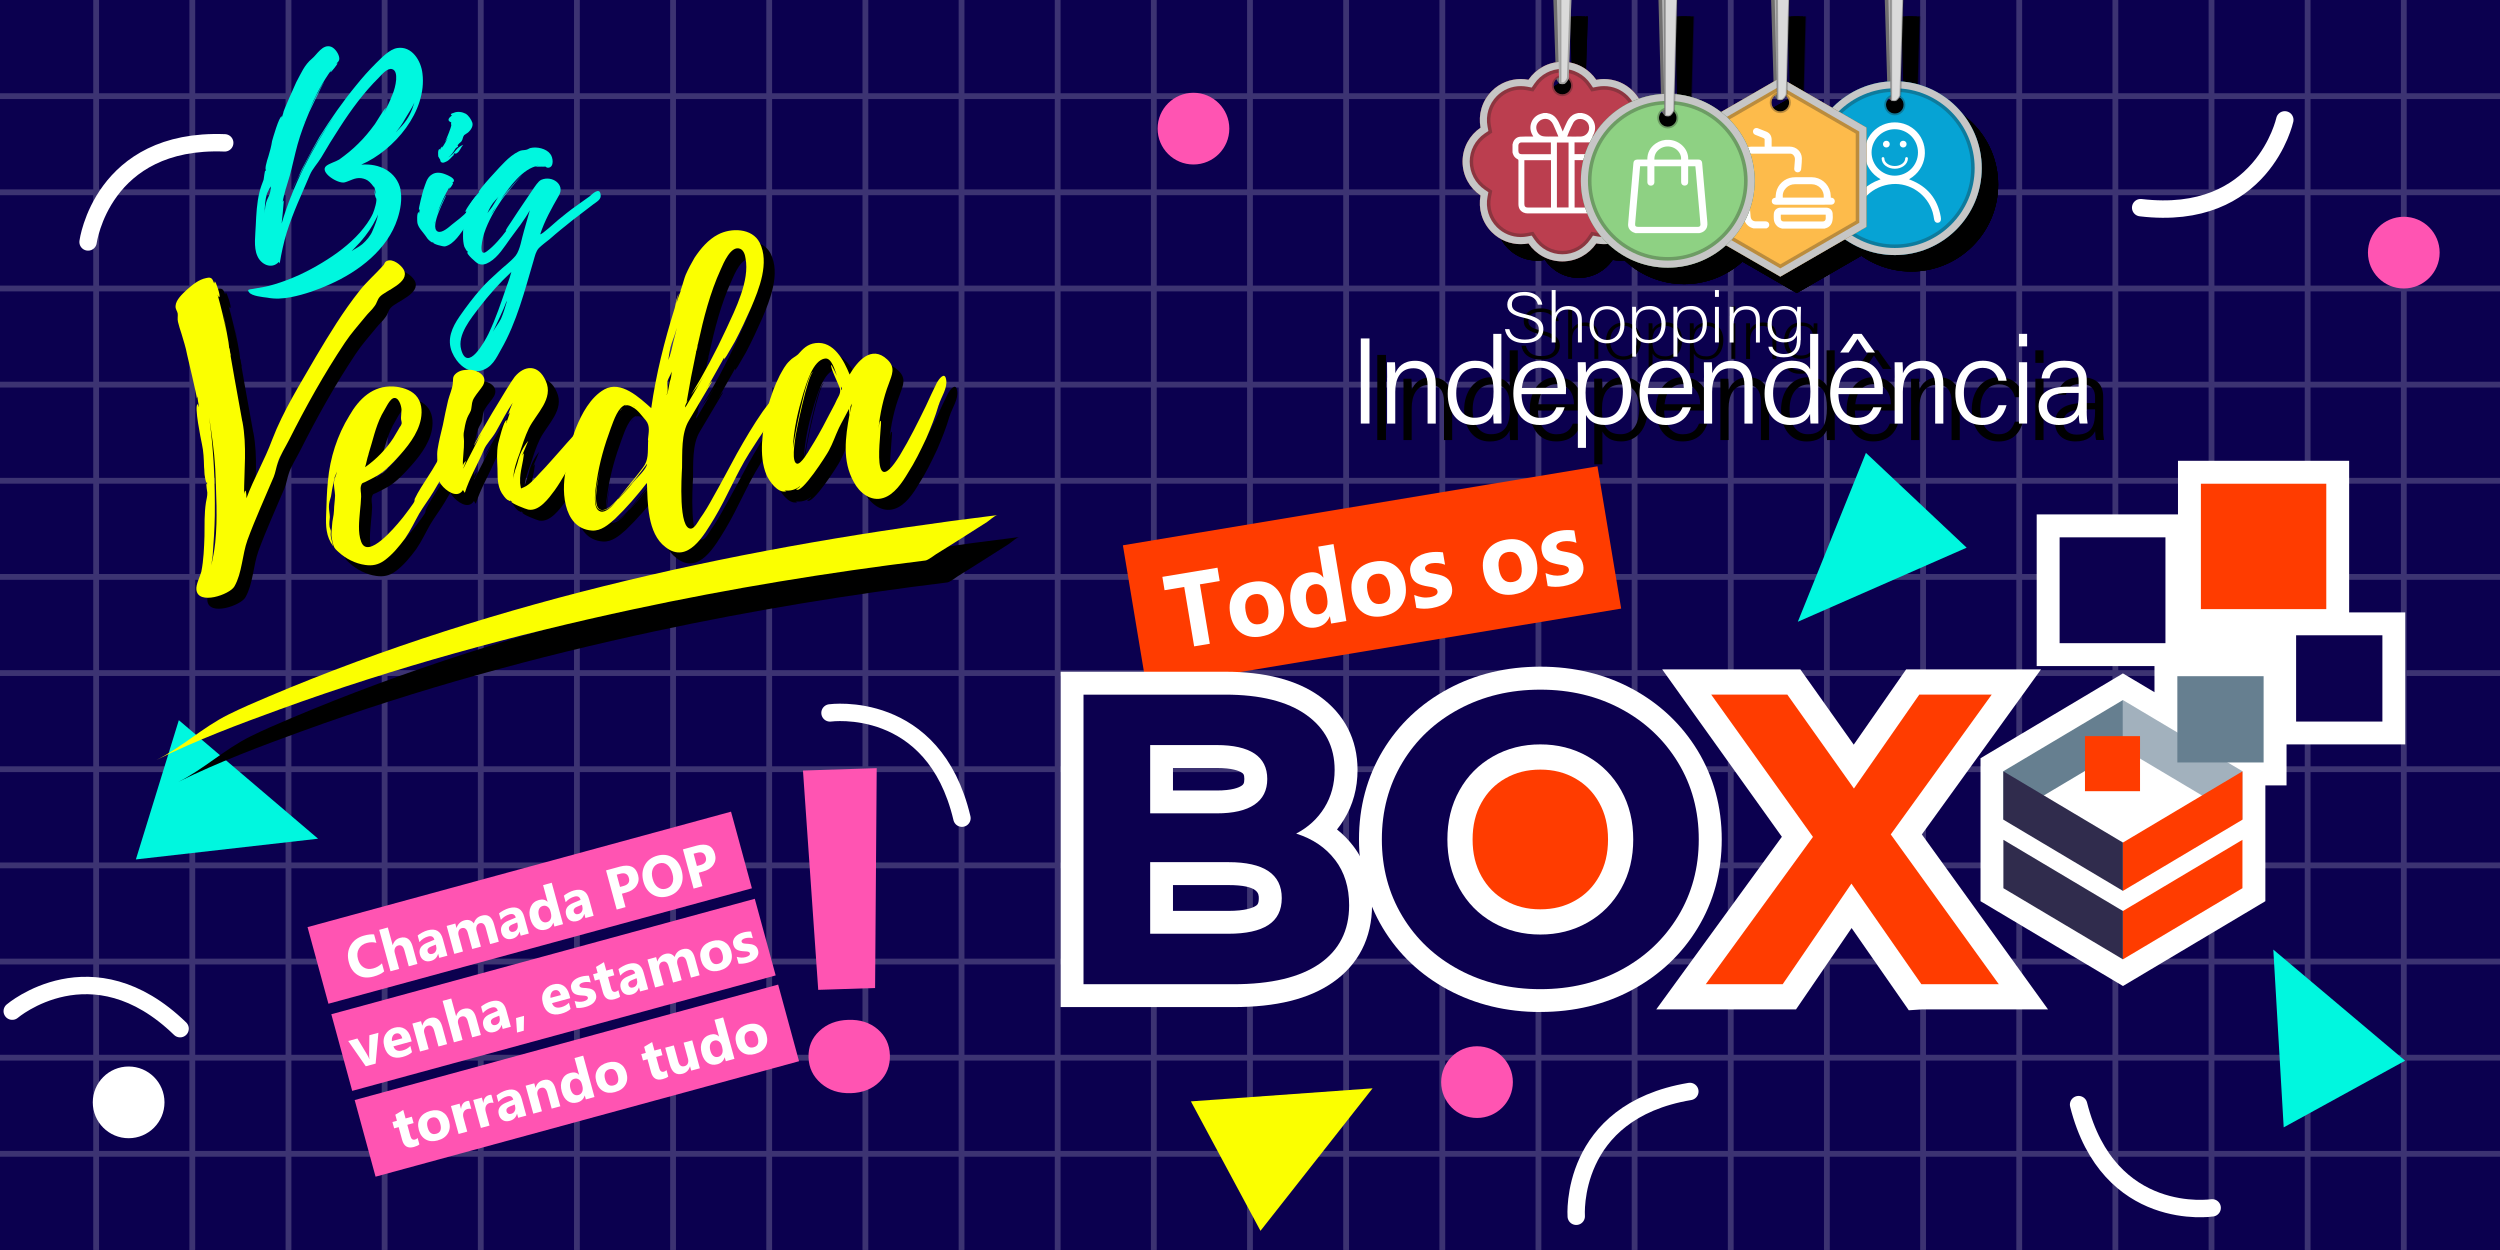 <svg xmlns="http://www.w3.org/2000/svg" xmlns:xlink="http://www.w3.org/1999/xlink" viewBox="0 0 430.87 215.43"><defs><style> .cls-1, .cls-2, .cls-3, .cls-4, .cls-5, .cls-6, .cls-7, .cls-8 { fill: none; } .cls-1, .cls-9, .cls-4, .cls-10, .cls-11, .cls-12 { mix-blend-mode: multiply; } .cls-1, .cls-4 { stroke-width: .31px; } .cls-1, .cls-4, .cls-10 { opacity: .3; } .cls-1, .cls-6 { stroke: #000; } .cls-2, .cls-5, .cls-7, .cls-8 { stroke: #fff; } .cls-2, .cls-6, .cls-7 { stroke-miterlimit: 10; } .cls-13 { fill: #fbff00; } .cls-13, .cls-14, .cls-15, .cls-16, .cls-9, .cls-3, .cls-17, .cls-18, .cls-19, .cls-20, .cls-21, .cls-22, .cls-23, .cls-24, .cls-25, .cls-11, .cls-26, .cls-27, .cls-28, .cls-29, .cls-30, .cls-31 { stroke-width: 0px; } .cls-32 { isolation: isolate; } .cls-14 { fill: #8ed183; } .cls-15 { fill: #0c004f; } .cls-33 { opacity: .2; } .cls-9 { fill: #b2b2b2; } .cls-34 { filter: url(#drop-shadow-1); } .cls-17 { fill: #fdbb4b; } .cls-18 { fill: #a2b1bd; } .cls-35 { clip-path: url(#clippath-1); } .cls-36 { clip-path: url(#clippath-4); } .cls-19 { fill: #ff54b2; } .cls-20 { fill: #0b004f; } .cls-21 { fill: #dadada; } .cls-22 { fill: #00f7df; } .cls-23 { fill: #fff; } .cls-24 { fill: #06a3d4; } .cls-4 { stroke: #1d1d1b; } .cls-25 { fill: #706f6f; } .cls-37 { filter: url(#drop-shadow-2); } .cls-5 { stroke-width: 8.69px; } .cls-26 { fill: #bb3e4f; } .cls-27 { fill: #c6c6c6; } .cls-6, .cls-7 { stroke-width: .47px; } .cls-6, .cls-7, .cls-8 { stroke-linecap: round; } .cls-28 { fill: #1d1d1b; } .cls-29 { fill: #302c4d; } .cls-30 { fill: #667f90; } .cls-31 { fill: #ff3c00; } .cls-8 { stroke-linejoin: round; stroke-width: 3px; } </style><filter id="drop-shadow-1" filterUnits="userSpaceOnUse"><feOffset dx="2.83" dy="2.83"></feOffset><feGaussianBlur result="blur" stdDeviation="0"></feGaussianBlur><feFlood flood-color="#fff" flood-opacity="1"></feFlood><feComposite in2="blur" operator="in"></feComposite><feComposite in="SourceGraphic"></feComposite></filter><filter id="drop-shadow-2" filterUnits="userSpaceOnUse"><feOffset dx="1.31" dy="1.31"></feOffset><feGaussianBlur result="blur-2" stdDeviation="0"></feGaussianBlur><feFlood flood-color="#000" flood-opacity="1"></feFlood><feComposite in2="blur-2" operator="in"></feComposite><feComposite in="SourceGraphic"></feComposite></filter><clipPath id="clippath-1"><rect class="cls-3" x="252.13" y="2.83" width="95.01" height="49.39"></rect></clipPath><clipPath id="clippath-4"><rect class="cls-3" x="249.3" width="95.01" height="49.39"></rect></clipPath></defs><g class="cls-32"><g id="Camada_7" data-name="Camada 7"><image width="430" height="215" transform="translate(.43 .22)"></image></g><g id="Editora"><g><rect class="cls-20" x="0" width="430.87" height="215.43"></rect><g class="cls-33"><line class="cls-2" x1="0" y1="198.86" x2="430.87" y2="198.86"></line><line class="cls-2" x1="0" y1="182.29" x2="430.87" y2="182.29"></line><line class="cls-2" x1="0" y1="165.72" x2="430.87" y2="165.72"></line><line class="cls-2" x1="0" y1="149.15" x2="430.87" y2="149.15"></line><line class="cls-2" x1="0" y1="132.57" x2="430.87" y2="132.57"></line><line class="cls-2" x1="0" y1="116" x2="430.87" y2="116"></line><line class="cls-2" x1="0" y1="99.43" x2="430.87" y2="99.43"></line><line class="cls-2" x1="0" y1="82.86" x2="430.87" y2="82.86"></line><line class="cls-2" x1="0" y1="66.29" x2="430.87" y2="66.29"></line><line class="cls-2" x1="0" y1="49.72" x2="430.87" y2="49.72"></line><line class="cls-2" x1="0" y1="33.14" x2="430.87" y2="33.14"></line><line class="cls-2" x1="0" y1="16.57" x2="430.87" y2="16.57"></line><line class="cls-2" x1="414.29" x2="414.29" y2="215.43"></line><line class="cls-2" x1="397.72" x2="397.72" y2="215.43"></line><line class="cls-2" x1="381.15" x2="381.15" y2="215.43"></line><line class="cls-2" x1="364.58" x2="364.58" y2="215.43"></line><line class="cls-2" x1="348.01" x2="348.01" y2="215.43"></line><line class="cls-2" x1="331.44" x2="331.44" y2="215.43"></line><line class="cls-2" x1="314.86" x2="314.86" y2="215.43"></line><line class="cls-2" x1="298.29" x2="298.29" y2="215.43"></line><line class="cls-2" x1="281.72" x2="281.72" y2="215.43"></line><line class="cls-2" x1="265.15" x2="265.15" y2="215.43"></line><line class="cls-2" x1="248.58" x2="248.58" y2="215.43"></line><line class="cls-2" x1="232" x2="232" y2="215.43"></line><line class="cls-2" x1="215.43" x2="215.43" y2="215.43"></line><line class="cls-2" x1="198.86" x2="198.86" y2="215.43"></line><line class="cls-2" x1="182.29" x2="182.29" y2="215.43"></line><line class="cls-2" x1="165.72" x2="165.72" y2="215.43"></line><line class="cls-2" x1="149.15" x2="149.15" y2="215.43"></line><line class="cls-2" x1="132.57" x2="132.57" y2="215.43"></line><line class="cls-2" x1="116" x2="116" y2="215.43"></line><line class="cls-2" x1="99.43" x2="99.43" y2="215.43"></line><line class="cls-2" x1="82.86" x2="82.86" y2="215.43"></line><line class="cls-2" x1="66.29" x2="66.29" y2="215.43"></line><line class="cls-2" x1="49.72" x2="49.72" y2="215.43"></line><line class="cls-2" x1="33.14" x2="33.14" y2="215.43"></line><line class="cls-2" x1="16.57" x2="16.57" y2="215.43"></line></g></g><g><rect class="cls-19" x="53.48" y="149.59" width="75.65" height="13.69" transform="translate(-37.94 29.53) rotate(-15.25)"></rect><g><path class="cls-23" d="m66.2,167.43c-.43.37-1.04.67-1.83.88-1.04.28-1.93.2-2.69-.25s-1.28-1.18-1.55-2.19c-.29-1.08-.2-2.05.28-2.9.48-.85,1.26-1.43,2.32-1.72.66-.18,1.24-.25,1.74-.21l.4,1.46c-.53-.15-1.08-.14-1.66.02-.63.17-1.09.51-1.37,1.02-.28.5-.33,1.1-.14,1.78.18.65.5,1.12.98,1.41.47.29,1.02.35,1.64.18.59-.16,1.1-.46,1.51-.88l.38,1.39Z"></path><path class="cls-23" d="m71.93,166.13l-1.48.41-.75-2.74c-.19-.71-.55-.99-1.06-.85-.26.07-.45.23-.56.47-.11.24-.12.52-.04.82l.75,2.75-1.49.41-1.95-7.14,1.49-.41.83,3.03h.02c.21-.66.63-1.07,1.26-1.24,1.09-.3,1.82.21,2.18,1.53l.81,2.96Z"></path><path class="cls-23" d="m77.12,164.71l-1.41.38-.19-.69h-.02c-.18.63-.58,1.03-1.22,1.21-.47.13-.87.1-1.21-.1-.34-.19-.57-.51-.69-.95-.26-.94.15-1.63,1.22-2.07l1.26-.53c-.14-.53-.5-.71-1.07-.56-.58.16-1.08.48-1.5.96l-.31-1.12c.18-.16.44-.33.77-.51.34-.18.65-.31.95-.39,1.38-.38,2.25.12,2.62,1.5l.79,2.88Zm-1.93-1.58l-.09-.33-.85.35c-.47.19-.65.48-.55.85.05.17.14.29.29.37.15.08.32.09.52.03.28-.08.48-.23.6-.48.12-.24.15-.51.06-.8Z"></path><path class="cls-23" d="m85.96,162.3l-1.48.41-.75-2.75c-.19-.7-.54-.98-1.06-.84-.25.07-.42.23-.51.48-.1.25-.1.54-.02.85l.74,2.7-1.49.41-.76-2.78c-.19-.68-.53-.95-1.04-.82-.25.07-.43.22-.53.47-.1.24-.1.54,0,.88l.73,2.68-1.49.41-1.32-4.82,1.49-.41.21.75h.02c.08-.3.24-.57.48-.81.23-.24.52-.4.85-.49.68-.19,1.23-.01,1.64.52.2-.7.66-1.15,1.38-1.34,1.05-.29,1.75.22,2.1,1.51l.82,3Z"></path><path class="cls-23" d="m91.15,160.89l-1.41.38-.19-.69h-.02c-.18.63-.58,1.03-1.22,1.21-.47.13-.87.1-1.21-.1-.34-.19-.57-.51-.69-.95-.25-.94.15-1.63,1.22-2.07l1.26-.53c-.14-.53-.5-.71-1.07-.56-.57.16-1.07.48-1.5.96l-.31-1.12c.18-.16.44-.33.77-.51.34-.18.65-.31.95-.39,1.38-.38,2.25.12,2.62,1.5l.79,2.88Zm-1.93-1.58l-.09-.33-.85.35c-.47.19-.65.48-.55.85.05.17.14.29.29.37.15.08.32.09.52.03.28-.08.48-.23.6-.48s.14-.51.06-.8Z"></path><path class="cls-23" d="m97.04,159.28l-1.49.41-.18-.66h-.02c-.2.62-.62,1.01-1.28,1.19-.6.16-1.15.08-1.63-.24-.48-.33-.83-.87-1.04-1.63-.22-.8-.19-1.49.08-2.08s.74-.98,1.4-1.16c.62-.17,1.12-.06,1.48.31h.02s-.78-2.87-.78-2.87l1.49-.41,1.95,7.14Zm-2.1-1.95l-.1-.36c-.09-.31-.25-.55-.49-.71-.24-.16-.5-.2-.8-.12-.33.09-.55.29-.67.6s-.11.69.01,1.14c.12.42.29.73.54.91.24.18.52.23.84.14.3-.08.51-.27.64-.56.12-.29.13-.64.02-1.04Z"></path><path class="cls-23" d="m102.31,157.84l-1.41.38-.19-.69h-.02c-.18.63-.58,1.03-1.21,1.21-.47.13-.87.09-1.21-.1-.34-.19-.57-.51-.69-.95-.26-.94.15-1.63,1.22-2.07l1.26-.53c-.14-.53-.5-.71-1.07-.56-.58.16-1.08.48-1.5.96l-.31-1.12c.18-.16.44-.33.77-.51.34-.18.65-.31.95-.39,1.38-.38,2.25.12,2.62,1.5l.79,2.88Zm-1.93-1.58l-.09-.33-.85.35c-.47.19-.65.48-.55.85.05.17.14.29.29.37s.32.09.52.03c.28-.08.48-.23.6-.48s.14-.51.06-.8Z"></path><path class="cls-23" d="m107.18,154.01l.63,2.33-1.52.42-1.84-6.75,2.38-.65c1.7-.46,2.75.02,3.14,1.46.19.68.09,1.29-.28,1.85-.37.55-.97.94-1.79,1.16l-.72.2Zm-.89-3.26l.57,2.11.6-.16c.81-.22,1.12-.69.92-1.4-.19-.69-.69-.93-1.5-.71l-.6.16Z"></path><path class="cls-23" d="m115.11,154.48c-.97.26-1.84.16-2.62-.3-.78-.46-1.31-1.2-1.59-2.21-.29-1.07-.22-2.02.22-2.84.44-.83,1.17-1.38,2.19-1.66.96-.26,1.83-.16,2.6.31.77.47,1.29,1.22,1.57,2.25.29,1.06.21,2-.23,2.82-.44.82-1.16,1.36-2.15,1.63Zm-1.48-5.69c-.53.15-.9.46-1.11.95s-.22,1.06-.04,1.72c.18.67.48,1.16.9,1.46.42.3.88.39,1.39.25.52-.14.89-.45,1.09-.91.21-.46.22-1.03.03-1.7-.19-.7-.49-1.2-.89-1.51s-.87-.39-1.38-.25Z"></path><path class="cls-23" d="m120.43,150.4l.63,2.33-1.52.42-1.84-6.76,2.38-.65c1.7-.46,2.75.02,3.14,1.46.19.68.09,1.29-.28,1.85-.37.55-.97.94-1.79,1.16l-.72.2Zm-.89-3.26l.57,2.11.6-.16c.81-.22,1.12-.69.92-1.4-.19-.69-.69-.93-1.5-.71l-.6.16Z"></path></g></g><g><rect class="cls-19" x="57.57" y="164.61" width="75.65" height="13.69" transform="translate(-41.74 31.13) rotate(-15.25)"></rect><g><path class="cls-23" d="m65.22,178l-.48,5.31-1.7.46-3.03-4.36,1.59-.43,1.65,2.74c.19.31.32.58.4.81h.02c-.04-.23-.06-.53-.05-.88l.04-3.23,1.55-.42Z"></path><path class="cls-23" d="m70.96,179.48l-3.15.86c.24.69.78.92,1.61.69.53-.14.96-.4,1.3-.76l.29,1.07c-.38.36-.93.64-1.64.83-.78.21-1.44.16-1.99-.15-.55-.31-.93-.86-1.14-1.63-.22-.8-.16-1.5.18-2.09.34-.59.84-.98,1.52-1.17.7-.19,1.3-.13,1.8.18.5.31.85.83,1.04,1.54l.17.63Zm-1.63-.54c-.19-.69-.56-.96-1.12-.81-.24.07-.42.22-.54.47-.12.25-.16.52-.12.83l1.78-.48Z"></path><path class="cls-23" d="m77.05,179.96l-1.48.4-.73-2.68c-.2-.75-.57-1.05-1.11-.9-.26.07-.44.23-.56.47-.11.24-.13.52-.04.82l.75,2.75-1.49.41-1.32-4.82,1.49-.41.21.76h.02c.19-.69.63-1.12,1.31-1.31,1.07-.29,1.78.23,2.14,1.55l.81,2.95Z"></path><path class="cls-23" d="m82.86,178.38l-1.48.4-.75-2.74c-.19-.71-.55-.99-1.06-.85-.26.07-.45.23-.56.47-.11.24-.12.52-.04.82l.75,2.75-1.49.41-1.95-7.14,1.49-.41.83,3.03h.02c.21-.66.63-1.07,1.26-1.24,1.09-.3,1.82.21,2.18,1.53l.81,2.96Z"></path><path class="cls-23" d="m88.05,176.96l-1.41.38-.19-.69h-.02c-.18.63-.58,1.03-1.22,1.21-.47.13-.87.1-1.21-.1s-.57-.51-.69-.95c-.25-.94.15-1.63,1.22-2.07l1.26-.53c-.14-.53-.5-.71-1.07-.56-.57.16-1.07.48-1.5.96l-.31-1.12c.18-.16.44-.33.77-.51.34-.18.65-.31.95-.39,1.38-.38,2.25.12,2.62,1.5l.79,2.88Zm-1.93-1.58l-.09-.33-.85.35c-.47.19-.65.48-.55.85.05.17.14.29.29.37.15.08.32.09.52.03.28-.08.48-.23.6-.48.12-.24.14-.51.06-.8Z"></path><path class="cls-23" d="m90.31,175.07l-.04,2.57-1.16.32-.17-2.51,1.37-.37Z"></path><path class="cls-23" d="m98.29,172.03l-3.15.86c.24.69.78.92,1.61.69.53-.15.96-.4,1.3-.76l.29,1.07c-.38.36-.93.64-1.64.83-.78.21-1.44.16-1.99-.15s-.93-.86-1.14-1.63c-.22-.8-.16-1.5.18-2.09.34-.59.85-.98,1.52-1.17.7-.19,1.3-.13,1.8.18.5.31.85.83,1.04,1.54l.17.63Zm-1.63-.54c-.19-.69-.56-.96-1.12-.81-.24.06-.42.22-.54.47-.12.25-.16.52-.12.83l1.78-.48Z"></path><path class="cls-23" d="m99.37,173.74l-.33-1.21c.29.08.56.12.82.13.26,0,.5-.02.72-.08.26-.07.46-.17.59-.28.13-.11.18-.24.14-.39-.03-.09-.08-.16-.17-.21-.09-.04-.19-.07-.31-.09-.12-.02-.25-.03-.39-.03-.14,0-.28-.01-.41-.03-.21-.02-.4-.05-.57-.1-.17-.04-.32-.11-.45-.19-.13-.08-.24-.19-.33-.32-.09-.13-.16-.29-.22-.49-.07-.27-.08-.52-.01-.75.06-.23.18-.43.34-.61.16-.18.36-.33.6-.46.24-.13.49-.23.76-.3.21-.06.43-.1.66-.13.23-.03.46-.04.69-.03l.31,1.15c-.22-.06-.44-.09-.67-.08-.23,0-.45.03-.66.09-.1.03-.19.06-.27.1-.08.04-.15.09-.21.14-.06.05-.1.11-.12.17s-.03.13,0,.19c.02.09.07.16.15.2.07.05.16.08.27.1.1.02.22.03.34.04.12,0,.24.01.36.02.22.02.42.04.6.08.18.04.35.1.49.18.14.08.27.18.37.31s.18.3.24.5c.08.29.08.55.01.78-.07.24-.19.45-.36.63-.17.18-.38.34-.64.47s-.52.24-.81.31c-.53.15-1.04.2-1.54.16Z"></path><path class="cls-23" d="m106.87,171.77c-.19.18-.5.32-.95.44-1.05.29-1.72-.12-2.02-1.21l-.6-2.21-.78.21-.3-1.1.78-.21-.28-1.04,1.37-.83.4,1.46,1.08-.29.3,1.1-1.08.29.53,1.95c.14.5.41.7.8.59.16-.04.31-.13.45-.27l.3,1.1Z"></path><path class="cls-23" d="m111.73,170.5l-1.41.38-.19-.69h-.02c-.18.63-.58,1.03-1.22,1.21-.47.13-.87.09-1.21-.1s-.57-.51-.69-.95c-.26-.94.15-1.63,1.22-2.07l1.26-.53c-.14-.53-.5-.71-1.07-.56-.58.16-1.08.48-1.5.96l-.31-1.12c.18-.16.44-.33.77-.51.34-.18.65-.31.95-.39,1.38-.38,2.25.12,2.62,1.5l.79,2.88Zm-1.93-1.58l-.09-.33-.85.35c-.47.19-.65.48-.55.85.05.17.14.29.29.37.15.08.32.09.52.03.28-.08.48-.23.6-.48.12-.24.14-.51.06-.8Z"></path><path class="cls-23" d="m120.57,168.09l-1.48.4-.75-2.75c-.19-.7-.54-.98-1.06-.84-.25.07-.42.23-.51.48s-.1.54-.02.85l.74,2.7-1.49.41-.76-2.78c-.19-.68-.53-.95-1.04-.81-.25.07-.43.23-.53.47-.1.24-.1.54,0,.88l.73,2.68-1.49.41-1.32-4.82,1.49-.41.21.75h.02c.08-.31.24-.57.48-.81s.52-.4.85-.49c.68-.19,1.23-.01,1.64.52.2-.7.66-1.15,1.38-1.34,1.05-.29,1.75.22,2.1,1.51l.82,3Z"></path><path class="cls-23" d="m124.08,167.26c-.8.22-1.5.17-2.08-.16-.58-.33-.98-.87-1.19-1.65-.22-.8-.15-1.49.21-2.07s.94-.98,1.75-1.2c.8-.22,1.49-.16,2.07.16.58.33.97.86,1.17,1.6.22.8.16,1.5-.19,2.09-.34.59-.92,1-1.74,1.22Zm-1.03-3.93c-.35.1-.59.29-.72.59-.13.29-.13.66-.01,1.11.25.93.75,1.29,1.5,1.08.71-.19.94-.77.68-1.72-.25-.9-.73-1.25-1.45-1.06Z"></path><path class="cls-23" d="m127.3,166.12l-.33-1.21c.29.08.56.12.82.13.26,0,.5-.02.72-.08.26-.07.46-.17.59-.28.13-.11.18-.24.14-.39-.03-.09-.08-.16-.17-.21-.09-.04-.19-.08-.31-.09-.12-.02-.25-.03-.39-.03-.14,0-.28-.01-.41-.03-.21-.02-.4-.05-.57-.1-.17-.04-.32-.11-.45-.19-.13-.08-.24-.19-.33-.32-.09-.13-.16-.29-.22-.49-.07-.27-.08-.52-.01-.75.06-.23.18-.43.34-.61.16-.18.36-.33.6-.46.24-.13.49-.23.77-.3.21-.06.43-.1.66-.13.23-.03.46-.04.69-.03l.31,1.15c-.22-.06-.44-.09-.67-.08-.23,0-.45.03-.66.09-.1.03-.19.06-.27.1-.08.04-.15.09-.21.14-.06.05-.1.11-.12.17s-.03.13,0,.19c.02.09.07.16.15.2.07.05.16.08.27.1s.22.03.34.04c.12,0,.24.01.36.02.22.02.42.04.6.08.18.04.35.1.49.18s.27.18.37.31c.1.13.18.3.24.5.08.29.08.55.01.78s-.19.45-.36.63c-.17.18-.38.34-.64.47s-.52.24-.81.31c-.53.14-1.04.2-1.54.16Z"></path></g></g><g class="cls-34"><path class="cls-19" d="m148.27,129.56l-.28,37.89-9.8.32-2.63-37.8,12.72-.41Zm-4.49,56.01c-2.04.07-3.75-.5-5.12-1.69-1.37-1.2-2.08-2.67-2.14-4.44-.06-1.84.56-3.36,1.87-4.58,1.3-1.22,2.96-1.86,4.98-1.92,2.04-.07,3.73.47,5.07,1.62,1.34,1.15,2.04,2.62,2.1,4.44.06,1.84-.54,3.38-1.79,4.62-1.25,1.24-2.91,1.9-4.98,1.96Z"></path></g><g><rect class="cls-19" x="61.6" y="179.39" width="75.65" height="13.69" transform="translate(-45.49 32.72) rotate(-15.25)"></rect><g><path class="cls-23" d="m72.28,197.23c-.19.18-.5.32-.95.45-1.05.29-1.72-.12-2.02-1.21l-.6-2.21-.78.21-.3-1.1.78-.21-.28-1.04,1.37-.83.4,1.47,1.08-.3.3,1.1-1.08.3.53,1.95c.14.5.4.7.8.59.16-.04.31-.13.45-.27l.3,1.1Z"></path><path class="cls-23" d="m75.46,196.55c-.8.22-1.5.17-2.08-.16-.58-.32-.98-.87-1.19-1.65-.22-.8-.15-1.49.21-2.07s.94-.98,1.75-1.2c.8-.22,1.49-.16,2.07.16.58.33.97.86,1.17,1.6.22.8.16,1.5-.19,2.09-.34.59-.92,1-1.74,1.22Zm-1.03-3.93c-.35.1-.59.29-.72.59-.13.29-.13.66-.01,1.11.25.93.75,1.29,1.5,1.08.71-.19.94-.77.68-1.72-.25-.9-.73-1.25-1.45-1.06Z"></path><path class="cls-23" d="m81.23,191.11c-.21-.05-.43-.04-.67.02-.32.09-.54.28-.66.56-.12.29-.12.63,0,1.04l.63,2.3-1.49.41-1.32-4.82,1.49-.41.24.89h.02c.06-.72.39-1.16,1-1.33.16-.04.28-.06.38-.04l.37,1.37Z"></path><path class="cls-23" d="m85.07,190.07c-.21-.05-.43-.04-.67.02-.32.09-.54.28-.66.56-.12.29-.12.63,0,1.04l.63,2.3-1.49.41-1.32-4.82,1.49-.41.24.89h.02c.06-.72.39-1.16,1-1.33.16-.04.29-.06.38-.04l.37,1.37Z"></path><path class="cls-23" d="m90.72,192.27l-1.41.38-.19-.69h-.02c-.18.63-.58,1.03-1.22,1.21-.47.13-.87.1-1.21-.1s-.57-.51-.69-.95c-.26-.94.15-1.63,1.22-2.07l1.26-.53c-.14-.53-.5-.71-1.07-.56-.58.16-1.08.48-1.5.96l-.31-1.12c.18-.16.44-.33.77-.51.34-.18.65-.31.95-.39,1.38-.38,2.25.12,2.62,1.5l.79,2.88Zm-1.93-1.58l-.09-.33-.85.35c-.47.19-.65.48-.55.85.05.17.14.29.29.37.15.08.32.09.52.03.28-.08.48-.23.6-.48.12-.24.14-.51.06-.8Z"></path><path class="cls-23" d="m96.56,190.67l-1.48.4-.73-2.68c-.2-.75-.57-1.05-1.11-.9-.26.07-.44.23-.55.47-.11.24-.13.52-.04.82l.75,2.75-1.49.41-1.32-4.82,1.49-.41.21.76h.02c.19-.69.63-1.12,1.31-1.31,1.07-.29,1.78.23,2.14,1.55l.81,2.95Z"></path><path class="cls-23" d="m102.46,189.07l-1.49.41-.18-.66h-.02c-.2.62-.62,1.02-1.28,1.19-.6.16-1.15.08-1.63-.24s-.83-.87-1.04-1.63c-.22-.8-.19-1.49.08-2.08.27-.59.74-.98,1.4-1.15.62-.17,1.12-.07,1.48.31h.02s-.78-2.87-.78-2.87l1.49-.41,1.95,7.14Zm-2.1-1.95l-.1-.36c-.09-.31-.25-.55-.49-.71-.24-.16-.5-.2-.79-.12-.33.09-.55.29-.67.6-.11.31-.11.69.01,1.14.12.42.29.73.54.91.24.18.52.23.84.14.3-.08.51-.27.64-.56.12-.29.13-.64.02-1.04Z"></path><path class="cls-23" d="m106.04,188.21c-.8.22-1.5.17-2.08-.16-.58-.33-.98-.87-1.19-1.65-.22-.8-.15-1.49.21-2.07.35-.58.94-.98,1.75-1.2.8-.22,1.49-.16,2.07.16.58.33.97.86,1.17,1.6.22.8.16,1.5-.19,2.09-.34.59-.92,1-1.74,1.22Zm-1.03-3.93c-.35.1-.59.29-.72.59-.13.29-.13.66-.01,1.11.25.93.75,1.29,1.5,1.08.71-.19.94-.77.68-1.72-.25-.9-.73-1.25-1.45-1.06Z"></path><path class="cls-23" d="m115.17,185.54c-.19.18-.5.32-.95.44-1.05.29-1.72-.12-2.02-1.21l-.6-2.21-.78.21-.3-1.1.78-.21-.28-1.04,1.37-.83.4,1.47,1.08-.3.3,1.1-1.08.3.53,1.95c.14.5.41.7.8.59.16-.04.31-.13.45-.27l.3,1.1Z"></path><path class="cls-23" d="m120.61,184.12l-1.48.4-.2-.73h-.02c-.21.68-.63,1.09-1.24,1.26-1.12.3-1.86-.22-2.23-1.57l-.79-2.91,1.48-.4.76,2.78c.19.68.55.95,1.09.8.27-.07.46-.22.56-.46s.12-.51.03-.83l-.75-2.76,1.48-.4,1.32,4.82Z"></path><path class="cls-23" d="m126.58,182.49l-1.49.41-.18-.66h-.02c-.2.62-.62,1.02-1.28,1.19-.6.16-1.15.08-1.63-.24s-.83-.87-1.04-1.63c-.22-.8-.19-1.49.08-2.08.27-.59.74-.98,1.4-1.16.62-.17,1.12-.06,1.48.31h.02s-.78-2.87-.78-2.87l1.49-.41,1.95,7.14Zm-2.1-1.95l-.1-.36c-.09-.31-.25-.55-.49-.71-.24-.16-.5-.2-.8-.12-.33.09-.55.29-.67.6-.11.31-.11.69.01,1.14.12.42.29.73.54.91.24.18.52.23.84.14.3-.08.51-.27.64-.56s.13-.64.02-1.04Z"></path><path class="cls-23" d="m130.17,181.64c-.8.22-1.5.17-2.08-.16-.58-.33-.98-.87-1.19-1.65-.22-.8-.15-1.49.21-2.07.36-.58.94-.98,1.75-1.2.8-.22,1.49-.16,2.07.16.58.33.97.86,1.17,1.6.22.8.16,1.5-.19,2.09-.34.59-.92,1-1.74,1.22Zm-1.03-3.93c-.35.1-.59.29-.72.59-.13.29-.13.66-.01,1.11.25.93.75,1.29,1.5,1.08.71-.19.94-.77.68-1.72-.25-.9-.73-1.25-1.45-1.06Z"></path></g></g><g><rect class="cls-31" x="195.01" y="87" width="82.92" height="24.86" transform="translate(-13.12 40.18) rotate(-9.45)"></rect><g><path class="cls-23" d="m210.21,100.14l-3.41.57,1.71,10.24-2.7.45-1.71-10.24-3.39.56-.38-2.3,9.5-1.58.38,2.3Z"></path><path class="cls-23" d="m217.37,109.7c-1.42.24-2.61,0-3.56-.7-.95-.7-1.55-1.77-1.79-3.2-.25-1.48-.02-2.71.69-3.69.7-.98,1.78-1.59,3.21-1.83,1.42-.24,2.6,0,3.54.7.94.7,1.53,1.74,1.76,3.12.25,1.49.03,2.73-.66,3.73-.69,1-1.75,1.62-3.2,1.86Zm-1.15-7.29c-.62.1-1.07.41-1.34.92-.27.51-.34,1.17-.2,1.99.29,1.72,1.09,2.47,2.41,2.25,1.26-.21,1.74-1.2,1.45-2.97-.28-1.67-1.05-2.4-2.33-2.19Z"></path><path class="cls-23" d="m232.05,107.03l-2.63.44-.21-1.23h-.03c-.44,1.07-1.24,1.7-2.4,1.9-1.07.18-1.99-.07-2.77-.76-.78-.68-1.29-1.73-1.53-3.15-.25-1.48-.09-2.73.48-3.74.57-1.01,1.43-1.61,2.59-1.81,1.1-.18,1.94.1,2.51.86h.03s-.89-5.33-.89-5.33l2.63-.44,2.21,13.26Zm-3.31-3.93l-.11-.67c-.1-.58-.34-1.04-.73-1.37-.39-.33-.84-.45-1.35-.37-.58.1-1,.41-1.25.95-.25.54-.3,1.22-.16,2.06.13.79.39,1.37.78,1.74s.86.51,1.42.42c.53-.09.93-.39,1.19-.89.26-.5.33-1.13.21-1.87Z"></path><path class="cls-23" d="m238.36,106.2c-1.42.24-2.61,0-3.56-.7-.95-.7-1.55-1.77-1.79-3.2-.25-1.48-.02-2.71.69-3.69.7-.98,1.78-1.59,3.21-1.83,1.42-.24,2.6,0,3.54.7.94.7,1.53,1.74,1.76,3.12.25,1.49.03,2.73-.66,3.73-.69,1-1.75,1.62-3.2,1.86Zm-1.15-7.29c-.62.1-1.07.41-1.34.92-.27.51-.34,1.17-.2,1.99.29,1.72,1.09,2.47,2.41,2.25,1.26-.21,1.74-1.2,1.45-2.97-.28-1.67-1.05-2.4-2.33-2.19Z"></path><path class="cls-23" d="m244.1,104.78l-.37-2.24c.48.2.94.33,1.4.4s.87.06,1.25,0c.47-.08.82-.21,1.07-.38.25-.18.35-.41.3-.68-.03-.17-.11-.31-.26-.41-.14-.1-.32-.17-.52-.23s-.43-.1-.67-.13c-.24-.03-.47-.07-.7-.13-.36-.08-.68-.17-.97-.28-.28-.11-.53-.25-.74-.43-.21-.17-.38-.39-.52-.64-.14-.25-.23-.56-.3-.93-.08-.5-.05-.95.1-1.35.15-.4.38-.74.69-1.03.31-.29.68-.52,1.11-.71.43-.18.89-.31,1.37-.39.38-.06.77-.1,1.16-.1.4,0,.8.02,1.19.08l.36,2.13c-.37-.15-.75-.24-1.15-.28-.4-.04-.78-.03-1.15.03-.17.03-.33.07-.48.13-.15.06-.27.13-.38.21-.11.08-.18.17-.24.28-.05.11-.07.22-.04.34.03.16.1.3.22.4.12.1.27.18.44.24.17.06.37.1.58.14.21.03.42.07.62.11.37.07.71.16,1.02.26.31.1.58.24.82.41.24.17.43.38.59.64.15.26.26.57.33.95.09.53.05,1-.1,1.41-.16.41-.4.77-.72,1.06-.32.3-.71.54-1.17.73-.46.19-.94.32-1.45.41-.94.16-1.83.15-2.68-.02Z"></path><path class="cls-23" d="m261.01,102.43c-1.42.24-2.61,0-3.56-.7-.95-.7-1.55-1.77-1.79-3.2-.25-1.48-.02-2.71.69-3.69.7-.98,1.78-1.59,3.21-1.83,1.42-.24,2.6,0,3.54.7.94.7,1.53,1.74,1.76,3.12.25,1.49.03,2.73-.66,3.73-.69,1-1.75,1.62-3.2,1.86Zm-1.14-7.29c-.62.1-1.07.41-1.34.92-.27.51-.34,1.17-.2,1.99.29,1.72,1.09,2.47,2.41,2.25,1.26-.21,1.74-1.2,1.45-2.97-.28-1.67-1.05-2.4-2.33-2.19Z"></path><path class="cls-23" d="m266.74,101.01l-.37-2.24c.48.2.94.33,1.4.4.45.06.87.06,1.25,0,.47-.08.82-.21,1.07-.38.25-.18.35-.41.3-.68-.03-.17-.11-.31-.26-.41-.14-.1-.32-.17-.52-.23-.21-.06-.43-.1-.67-.13-.24-.03-.47-.07-.7-.13-.36-.08-.68-.17-.97-.28-.28-.11-.53-.25-.74-.43-.21-.17-.38-.39-.52-.64-.14-.25-.23-.56-.3-.93-.08-.5-.05-.95.1-1.35.15-.4.38-.74.69-1.03.31-.29.68-.52,1.11-.71.43-.18.89-.31,1.37-.39.38-.06.77-.1,1.16-.1.4,0,.8.02,1.19.08l.36,2.13c-.37-.15-.75-.24-1.15-.28-.4-.04-.78-.03-1.15.03-.17.03-.33.07-.48.13-.15.06-.27.13-.38.21-.11.08-.18.17-.24.28s-.07.22-.05.34c.03.16.1.3.22.4.12.1.27.18.44.24.17.06.37.1.58.14.21.03.42.07.62.11.37.07.71.16,1.02.26.31.1.58.24.82.41.24.17.43.38.59.64.15.26.26.57.33.95.09.53.05,1-.1,1.41-.16.41-.4.77-.72,1.06-.32.3-.72.54-1.17.73-.46.19-.94.32-1.45.41-.94.16-1.83.15-2.68-.02Z"></path></g></g><polygon class="cls-22" points="393.59 194.3 391.8 163.66 414.52 182.81 393.59 194.3"></polygon><polygon class="cls-22" points="23.42 148.12 54.82 144.55 30.82 124.12 23.42 148.12"></polygon><polygon class="cls-22" points="309.85 107.16 321.59 78.05 338.95 94.39 309.85 107.16"></polygon><g class="cls-37"><path class="cls-22" d="m67.71,31.43c.32,1.58,0,3.4-.5,4.93-1.72,5.34-6.66,9.1-11.64,11.32-2.08.95-4.44,1.77-6.7,2.22-1.4.27-2.76.36-4.12.09-.72-.09-2.67-.27-3.12-.91-.45-.54.05-.5.59-.59,1.31-.23,2.58-.41,3.8-.81,2.9-.86,5.66-2.17,8.19-3.71,2.4-1.45,4.66-3.12,6.52-5.21.86-1,1.68-2.08,2.22-3.26.27-.59.81-2.4.54-2.67-.09-.04-.27-.91-.27-1.4.04.32.23.63.27.86-.05-.5-.14-1-.36-1.49v.14c-.14-.23-.68-.86-.72-.86-.41-.41-.91-.59-1.45-.68-1.13-.14-1.86.45-2.85.72-1.18.32-4.48-1.81-3.17-2.85.59-.45,1.54-.68,2.22-1.09,1.13-.81,2.22-1.68,3.21-2.67,1.09-1.04,2.04-2.22,2.94-3.44.23-.32,1.68-2.81,1.9-2.76,0,0-.36.81-.36.86.5-.95,1-1.9,1.36-2.9v-.04l.05-.05.05-.14c.59-1.36,1.18-4.12-.05-4.44-.81-.23-1.77.95-2.26,1.45-2.58,2.54-4.8,5.57-6.75,8.6-1.13,1.72-2.17,3.44-3.21,5.21-.63,1.04-1.49,1.9-1.95,2.99-1.4,3.3-2.9,6.47-3.98,9.91-.54,1.77-.91,3.53-1.22,5.34l-.14-.27c-1.27,1.36-3.12.41-3.71-1.04-.68-1.49-.32-3.67-.27-5.25.09-1.9.18-3.85.63-5.7.18-.77.45-1.45.72-2.17.05-.18.18-1.58.32-1.63,0,.05,0,.09.05.14,0-.09.05-.18.05-.32-.18.45-.05-.72,0-.77.09-.5.27-1,.41-1.45.27-.91.5-1.72.63-2.63.09-.32,1.22-4.35,1.68-4.26.09.04-.09.32-.05.36l.32-1c-.14-.05,2.04-4.84,2.22-5.25.81-1.49,1.4-2.99,2.72-4.07.81-.63,1.81-2.58,3.3-2.04.68.27,1.36,1.27,1.4,1.99,0,.54-.27.63-.54.95.05-.05.14-.09.23-.09.09.04-1.09,1.58-1.22,1.54-.05,0,.14-.32.27-.54-1.63,2.22-2.9,4.66-3.98,7.2.45-.95,2.31-4.8,2.63-4.94-.23.14-2.35,4.75-2.58,5.16-.77,1.81-1.45,3.62-1.99,5.52-.5,1.81-.86,3.62-1.36,5.43-.41,1.45-1,3.08-1.22,4.53.05-.09.09-.18.18-.27.05-.05-.18,2.13-.18,2.26l-.18,1.72c1.95-6.61,5.21-12.86,9.05-18.52-1.45,2.08-2.81,4.26-4.07,6.47-.59,1.13-1.18,2.26-1.72,3.4-.41.81-1.27,2.13-1.4,2.94.09-.77.72-1.67,1.04-2.35.36-.86.77-1.68,1.22-2.49.77-1.49,1.58-2.99,2.44-4.44,1.9-3.03,3.98-6.02,6.25-8.78,1.09-1.36,2.26-2.67,3.49-3.89.95-.91,2.26-2.35,3.62-2.58,2.54-.41,4.12,2.22,4.35,4.39.81,6.52-4.84,13.22-10.55,15.71,3.03-.27,6.11,1.13,6.79,4.35Zm-22.41.14c.05-.27.05-.54.05-.77-.23.45-.54.95-.68,1.36-.27.95-.41,2.31-.32,3.31-.05-.68.09-1.68.36-2.31.23-.5.5-1,.59-1.58Zm5.89-12.04c-.05.09-.09.18-.09.27l.09-.27Zm.72-1.72s-.09.14-.09.18l.09-.18Zm11.91,17.88l-.23.54c-.77,1.58-1.63,2.81-2.76,4.12l-1.54,1.63c.54-.41,1.22-.68,1.86-1.22.68-.59,1.45-1.49,1.77-2.35.32-.72.81-1.95.91-2.72Zm-4.35-21.41l.32-.32-.32.32Zm7.33,7.38c.41-.45.77-.91,1.18-1.31,1.13-1.27,1.68-2.49,2.13-3.98-.45,1-1.13,1.99-1.58,2.76-.5.91-1.09,1.72-1.72,2.54Z"></path><path class="cls-22" d="m81.35,34.33c-.77,1.13-1.49,2.22-2.35,3.3-.91,1.22-2.04,3.17-3.62,3.53-.36.04-2.08-.41-2.04-.68h.09c-.36-.18,0,.23-.54-.18-.41-.27-.68-.68-.95-1.09-.5-.68-1.13-1.27-1.31-2.08-.05-.23-.14-1.86.23-1.86.09,0,0,.23.05.23l.14-.81c-.05.09-.05.14-.14.18-.18-.05.68-3.26.77-3.53.36-.95.54-2.04,1.45-2.58.68-.45,1.54-.36,2.4,0,.36.14,1.4.59,1.4,1.04,0,.27-.23.32-.36.45.05-.04.14-.04.18-.04.14.09-.54,1.04-.63,1-.09,0,.04-.23.09-.36-.86,1.4-1.58,2.99-2.13,4.57.23-.59,1.36-3.12,1.49-3.08.14.05-2.99,5.48-1.45,6.25.72.36,1.95-.77,2.44-1.18.86-.68,2.04-1.54,2.67-2.31-.09.09-.18.09-.32.09-.18-.23,2.08-3.21,2.49-3.49.32-.23.95-.41,1.04.18.18.86-.63,1.86-1.09,2.44Zm-7.7,2.58l-.09.36.09-.27v-.04q.05-.09,0-.05Zm.59-11.18c-.04-.14-.18-1.54.32-1.31,0-.14.54-.81.27-.23.41-.54.77-1.18,1.09-1.86l-.54.81c.41-.81,1.04-2.49,1.09-2.81,0-.05-.09-.45,0-.54-.95-.36-.27-.91.14-1.22-.09,0-.14,0-.18-.09-.18-.18.36-.32.5-.36.63-.27,1.45-.14,2.04.18.5.32.95,1,1.13,1.54.18.59-.27,1.27-.68,1.63-.18.18-.5.32-.72.5-.27.32-.23.72-.45,1.04-.14.23-.41.32-.54.54-.18.14-.18.27-.05.41-.18.09-.32.18-.45.32-.45.72-.72,1.13-1.27,1.54.5-.32.81-.59,1.27-1.18.36-.45.77-.77,1.31-1-.45.5-.54,1.09-1.09,1.45-.54.32-.05-.32-.63.23,0,0,.27-.05.14.05-.41.36-.81.95-1.36,1.18-.27.09-.45.27-.77.14-.32-.18-.18-.36-.27-.5,0,0-.27-.41-.27-.45Zm.36-1.31s.05.04.05.04t.04-.09s-.04.05-.09.05Zm.72-1.18c-.09.18-.18.27-.18.27l.18-.27Z"></path><path class="cls-22" d="m101.04,33.83l-3.67,2.81c-1.36,1.09-2.67,2.13-3.94,3.26-.63.5-1.31,1-1.86,1.54-.54.59-.68,1.36-.91,2.13-1.54,5.21-2.9,10.64-5.61,15.35-.86,1.54-1.58,3.17-3.53,3.67-2.26.54-4.12-1.27-4.93-3.21-.91-2.22,0-4.26,1.31-6.16,1.13-1.63,2.35-3.26,3.67-4.75.91-1.04,1.9-1.95,2.9-2.85.95-.91,2.22-1.81,3.08-2.85.81-1.04,1.04-2.99,1.45-4.3l1-3.53c-.95,1.72-2.22,3.31-3.35,4.84-1.04,1.45-2.08,3.17-3.58,4.07-.68.41-1.31.59-1.99.27-.32-.14-2.04-1.67-1.86-1.99.05.04.09.09.14.09l-.14-.32c.09.45-.45-.59-.5-.68-.18-.59-.23-1.22-.23-1.86,0-.95.05-1.99.23-2.94.14-.86.5-1.68.95-2.4.04-.14.95-1.63,1.13-1.54.04,0-.18.32-.14.36l.77-1.13s-.14.14-.23.14c-.32-.18,4.03-4.84,4.48-5.25.72-.72,1.49-1.36,2.4-1.81.5-.27.81-.18,1.22-.27.36-.05.5-.23.81-.32,1.09-.27,2.72.09,3.4,1,.5.54.77,2.35-.36,2.4-.27,0-.41-.18-.63-.32l.14.14s-1.22-.05-1.77.05l.59-.23c-2.72.45-5.03,3.76-6.47,5.84.41-.5,2.85-3.53,3.67-4.21-.81.77-3.31,3.94-3.49,4.21-1.22,1.77-2.35,3.71-3.03,5.75-.23.63-1.18,4.44.45,3.17,1.18-.86,2.49-2.4,3.4-3.62-.04.05-.09.09-.14.09-.14,0,.72-1.27.86-1.45l1.22-1.86c.86-1.22,1.68-2.54,2.54-3.76.36-.5.95-1.49,1.49-1.72,1.86-.81,4.17.81,3.03,2.72-1.22,2.13-2.49,4.39-3.21,6.66.23.14,2.72-2.17,3.12-2.49,1-.81,1.99-1.63,3.03-2.35.77-.59,1.58-1.09,2.35-1.68.41-.36,1.72-1.67,1.9-.36.18.86-.59,1.22-1.18,1.68Zm-14.22,11.73c-2.04,1.9-3.8,3.89-5.52,6.11-1.4,1.86-3.85,4.75-3.12,7.29,1.09,3.98,4.07-1.45,4.71-2.76,1.27-2.63,2.17-5.39,3.12-8.15-.04.09.18-.54.18-.5.23-.63.45-1.31.63-1.99Zm-2.22-12.99c-.14.23-.36.45-.5.59-.68.72-1.04,1.45-1.4,2.26.36-.5.77-.95,1.04-1.45l.86-1.4Zm-.36,1.68c-.36.5-.68,1-.95,1.49l.41-.59.54-.91Zm1.77,16.34c-.68,1.81-1.54,3.49-2.35,5.25.41-.72.95-1.4,1.36-2.17.41-.95.72-1.95,1-2.94v-.14Z"></path></g><g><g class="cls-12"><g><path class="cls-16" d="m43.67,74.54c.8,4.23.29,8.48.28,12.49.04-.2.08-.4.19-.55.24-.16.22,1.22.23,1.28,1.27-3.44,3.16-6.63,4.42-10.07,1.92-5.03,4.87-9.66,7.55-14.33,2.32-3.9,4.65-7.74,7.48-11.31,1.24-1.6,2.78-2.91,4.1-4.39.35-.37.13-.54.68-.81.99-.45,2.45.74,2.88,1.54,1.13,2.22-3.15,3.55-4.13,4.65-.46.52-.46,1.04-.91,1.62-.44.65-1.1,1.19-1.6,1.84-1.19,1.46-2.46,2.87-3.5,4.44-3.63,5.44-6.73,11.02-9.66,16.83-.63,1.26-1.51,2.55-1.93,3.92-.24.69-.38,1.62-.68,2.38-1.51,3.6-3.15,7.15-4.52,10.87-.92,2.54-.92,5.69-2.26,8.02-.8,1.41-6.27,3.29-6.55.57-.11-.9.63-2.24.85-3.12.4-2.02.47-4.06.54-6.1.02-1.9-.04-3.93.25-5.8.11-.67.26-1.08.24-1.73,0,0-.25-1.48-.13-1.56,0,.06.08.12.09.18-.02-.13.03-.27,0-.46-.12.61-.36-.74-.36-.81-.14-.57-.08-1.17-.16-1.75-.04-1.37-.08-2.68-.38-4.02-.15-.7-1.36-6.58-.73-6.79.12-.08.12.44.25.43-.14-.57-.22-1.22-.29-1.8-.05.14-.03.27-.09.34.04-.2-1.55-7.01-1.68-7.52-.23-1.28-.64-2.47-.99-3.68-.21-.63-.43-1.32-.58-1.96-.13-.51,0-1.05-.05-1.44-.06-.45-.42-.73-.37-1.33.06-1.06,1.18-2.05,1.88-2.73.94-.84,2.13-1.84,3.41-2.07,1.02-.26,1.08.26,1.37.94,0-.06.04-.2.09-.34.19-.09,1.05,2.56.8,2.65-.12.08-.22-.17-.32-.42.6,2.15,1.15,4.38,1.55,6.55-.29-1.8-.56-3.34-.56-3.34,0,0,.41,2.18.9,5l.09.71v-.06s0,.13,0,.13v-.06s0,.13,0,.13v-.06c0,.13.07.12.09.25,0-.06-.08-.12-.09-.19.02.13.02.19.11.31.05.39.1.77.21,1.15,0,0-.07,0-.07-.06l.72,4.1c0-.06-.09-.19-.1-.25,0,.06.09.19.1.25l1.32,7.31Zm-4.7,7.87c-.16-2.8-.6-5.76-1.03-8.59.78,5.6,1.03,11.21.97,16.92-.04,2.3-.2,4.61-.37,6.93-.06.6-.18,1.2-.25,1.67.3-1.22.54-2.49.69-3.89.44-4.32.16-8.54,0-12.85l-.02-.19Z"></path><path class="cls-16" d="m81.18,78.76l-1.66,2.9-2.91,4.96c-.76,1.28-1.71,2.51-2.47,3.79-.8,1.41-1.47,2.88-2.41,4.24-1.01,1.37-2.2,2.84-3.64,3.87-1.02.72-2.05.92-3.25.74-1.73-.24-3.35-1.08-4.61-2.23-.37-.35-.73-.63-.87-1.14-.11-.38-.24-.82-.29-1.27-.16-.77.02-1.38.05-2.17.02-.85.31-1.68.33-2.53.01-.92.17-1.79.19-2.65-.03-.78-.27-1.6-.17-2.4.06-.53.38-1.1.5-1.7-.14.41-.42.84-.44,1.17-.13.54-.19,1.07-.33,1.55-.13.54-.14,1-.26,1.54-.18.61-.38,1.16-.36,1.82,0,.59.15,1.16.16,1.75-.05.6-.13,1.06-.05,1.65.02.19.2.56.22.69.03.26-.06.6-.01.92.07.58.28,1.15.42,1.78-1.26-1.68-1.3-3.51-1.22-5.48.08-1.98.1-3.88.31-5.81.35-3.91,1.62-7.88,3.69-11.22,1.66-2.9,4.06-5.24,7.62-5.03,1.32.09,2.82.49,3.79,1.48,1.06,1.11,1.19,2.67.92,4.14-.52,2.62-2.39,4.89-4.18,6.82-.75.82-1.56,1.64-2.46,2.34-.6.47-1.27.82-1.95,1.17l-1.05.53c-.44.19-.51.13-.65.54-.24.69.03,1.31-.01,1.97-.02.85-.12,1.65-.2,2.52-.13,1.59-.39,3.65.2,5.22,1.13,3.2,5.9-2.59,6.75-3.61.57-.66,1.07-1.38,1.58-2.04.27-.43.62-.8.83-1.22,0,0,.09-.34.07-.47.62-1.32,1.5-2.62,2.32-3.9.99-1.5,1.84-3.05,2.75-4.68.47-.91,1.53-3.47,2.78-1.86v.06q.08.06.07,0c.32.48.17.83-.1,1.26Zm-16.38,3.66c1.93-1.36,3.61-3.08,4.87-5.01l.92-1.56c.15-.35.45-.58.53-.99.02-.33-.14-.57-.12-.97l.09-1.39c-.02-.65-.49-2.3-1.43-1.98-.44.19-.81.82-1.03,1.18l-.96,1.7c-1.1,2.17-1.53,4.46-2.24,6.64,0,0,0,.06-.04.2-.24.69-.34,1.42-.58,2.17Z"></path><path class="cls-16" d="m101.06,80.43c-1.19,1.99-2.23,4.09-3.57,5.96-1.01,1.37-2.68,3.68-4.56,3.33-.4-.08-2.95-1.07-2.93-1.4l.21.1-.44-.34c.39.48-.4-.08-.47-.07-.36-.28-.69-.77-.93-1.13-.41-.67-.57-1.37-.66-2.08-.09-.71-.05-1.44-.08-2.15-.06-1.5-.16-2.8.11-4.28.09-.34.98-4.12,1.45-4.05.13-.02-.14.48-.06.53l.67-1.92c-.11.15-.16.28-.28.36-.07-.06.58-1.65.73-1.99-1.1,1.65-1.94,3.33-2.9,5.02-.7,1.2-1.64,2.04-2.09,3.15-1.06,2.5-2.47,4.84-3.26,7.36l-.32-.48c-.98,1.57-2.94.11-3.72-.9-.71-.96-.62-1.76-.63-2.93,0-1.05-.2-2.07-.02-3.21.22-1.4.57-2.76.91-4.18.28-1.41.56-2.82.9-4.24.22-.88.73-1.99.81-2.92.1-.73-.15-1.16.63-1.78.72-.55,1.56-.59,2.42-.57,1.06.06,3.07.92,2.17,2.67-.38.64-1.07,1.38-1.5,2.09-.49.78-.38,1.1-.54,1.97-.06.53-.52,1.05-.71,1.6-.3.76-.44,1.69-.59,2.57-.06.53.05.91.05,1.44.04,1.37-.24,2.78-.19,4.15.03-.27.43-.78.5-.72.07.06-.5,1.24-.43,1.24l3.1-6.03c-.7,1.2-1.25,2.06-1.25,2.06-.21-.1,6.22-10.89,7.02-11.84,1.65-1.98,4.04-2.22,5.33.7,1.44,3.1-1.64,5.65-2.89,8.17-.68,1.4-1.19,3.04-1.66,4.47-.35.9-1.08,2.89-1.02,4.33,0-.98.57-2.24.74-2.91.34-1.42.91-2.61,1.82-3.71-.34.9-.76,1.74-1.05,2.56l.27-.43c.13-.02-.3,2.27-.35,2.4-.16.81-.31,1.68-.27,2.52-.06.07.14,1.1.14,1.1l.07.06c0-.06.44-.19.56-.27.93-.45,1.78-1.47,2.47-2.21,1.39-1.42,2.7-2.97,4.02-4.44.97-1.17,2.25-2.38,3.02-3.6.31-.63,1.09-1.78,1.6-.27.46,1.52-1.72,4.02-2.36,5.15Z"></path><path class="cls-16" d="m134.39,74.95c-1.17,1.59-2.27,3.3-3.36,5.02-2.24,3.56-3.82,7.57-6.04,11.26-1.74,2.84-4.56,7.99-8.42,4.94-3.12-2.36-3.06-7.61-3.18-11.07-1.69,2.18-3.52,4.31-5.5,6.21-1.12.99-2.42,2.14-4,2.02-5.16-.39-5.35-7.51-4.3-11.12.58-2.11.64-4.28,1.54-6.49,1-2.49,2.53-5.37,4.92-6.72,2.88-1.61,6.08,1.46,8.08,3.23.83-5.87,2.27-11.56,4.04-17.23.1-.21.32-2.14.79-2.59-.23.23-.42,1.3-.49,1.83.17-.74.46-1.5.76-2.26h-.06c.16-.27.74-2.44.9-2.73.46-1.04.99-2.03,1.53-2.95,1.05-1.58,2.36-3.12,4.02-3.98,2.27-1.21,5.89-1.14,7.19,1.38,1.75,3.45-.1,8.01-1.46,11.2-.87,1.95-1.79,3.96-2.8,5.86l-1.4,2.41-.5.72c.05-.14.1-.27.02-.33l-.43.78h.06s-.06,0-.06,0l-.16.28-2.3,4.09c.27-.43.71-1.14.85-1.09,0,0-3.67,6.17-4,6.74-1.36,2.21-1.13,5.58-1.19,8.15-.08,1.45-.66,10.77,1.59,10.48.58-.07,1.22-1.27,1.49-1.7.84-1.16,1.54-2.36,2.23-3.63,1.45-2.54,2.76-5.07,4.15-7.61,1.39-2.47,2.85-4.95,4.45-7.25.35-.37,2.8-4.29,3.46-2.21v.06c.41,1.59-1.49,3.14-2.4,4.3Zm-20.83,2.71c.11-1.19.42-2.35-.35-3.3-.69-.76-1.34-1.8-2.26-2.27-.36-.22-.85-.48-1.28-.3-.06,0-.13.02-.19.09l.3-.23c-1.34.3-2.09,2.63-2.63,4.07-1.07,2.89-1.94,5.88-2.4,8.96-.13,1.06-.95,4.91.62,5.36.82.29,1.99-.84,2.67-1.65-.75.82-1.65,1.46-2.24,1.46-2.15.14-1.13-4.25-.49-6.95-.58,2.63-1.41,6.93.42,6.9,1.5-.06,3.49-3,4.34-4.03.91-1.1,1.82-2.2,2.66-3.35.96-1.24.79-2.59.85-4.17,0,0-.02-.13.02-.33l-.03-.26Zm-5.13,10.22h.06c.87-.91,1.73-1.87,2.46-2.81.63-.74,2.45-2.41,2.47-3.26-1.29,1.74-2.65,3.42-4.08,5.04l-.92,1.03Zm.3-15.18c.06,0,.23-.29.46-.52-.17.22-.33.5-.46.52Zm2.67-.67c-.15-.11-.28-.16-.42-.21l.42.21Zm6.23-6.17c-.06.53-.62,1.32-.7,1.73-.16.81.27,1.6-.17,2.32.06,0,.12-.08.11-.15.17-.22.37-1.75.46-2.09.15-.35.36-1.29.29-1.81Zm.89-7.46c-.22.88-.55,1.84-.85,2.6-.34.96-.41,1.95-.61,2.96.3-.76.53-1.51.69-2.32.2-1.01.58-2.17.77-3.24Zm3.52,3.49l-.15.35c-.03.27-.08.4-.02.33-.62,2.9-1.17,5.79-1.65,8.67.05-.14.16-.28.27-.43-.27.49-.54.92-.55,1.32l.23-.29.38-.64,2.75-4.68-1.09,1.78-1.23,1.66c2.23-3.63,4.29-7.49,6.09-11.39,1.54-3.34,4.06-8.32,3.31-12.15-.07-.58-.31-1.4-.93-1.65-1.59-.65-2.89,2.53-3.35,3.57-1.85,4.04-2.94,8.37-3.89,12.69v.06s-.05.07-.09.27v.06c-.05.07-.03.2-.02.27-.06.07-.05.14-.04.2Zm-.15.35c.02.13-.03.27-.02.33l.18-.68-.15.35Zm1.82,6.59c-.06.07-.11.15-.1.21,0,0,.06-.07.1-.21Zm.05-.14l-.05.14s.06-.07.05-.14Z"></path><path class="cls-16" d="m163.67,71.68c-.59,2.04-1.34,3.91-2.15,5.78-.98,2.09-1.97,4.12-3.17,5.98-.97,1.63-2.35,3.71-4.24,4.28-2.14.67-4.12-.92-5.07-2.76-2.03-3.61-1.44-7.75-.75-11.57,0,0-.07-.58-.07-1.04-.52,1.05-1.28,2.33-1.74,3.3-.62,1.32-1.04,2.62-1.73,3.89-.31.63-4.79,7.69-5.64,6.68,0,0,.73-.42.65-.54-.71.61-1.72.88-2.66.73.21.1.35.15.28.16-1.46.38-2.92-1.79-3.37-2.78-.75-1.74-.87-3.76-.78-5.6.23-3.83,1.27-8.09,3.05-11.6.48-.85.95-1.82,1.71-2.51.46-.52.9-.64,1.43-1.1.86-.96,1.61-1.78,3.03-1.96,3.16-.4,4.91,3.05,5.87,5.42,1.29-2.2,3.73-5.19,6.49-2.59,1.49,1.38.8,2.65.27,4.16-.94,2.41-1.55,5.31-1.77,7.7.04-.2.11-1.19.36-1.29.5-.19-2.29,14.98,3.31,5.94,1.68-2.77,3.09-5.64,4.49-8.5.62-1.32,1.23-2.71,1.91-4.05.32-.57,1.33-1.94,1.57-.53.32,1.47-.91,3.13-1.27,4.42Zm-16.99-2.69c-.07-.52-1.81-3.9-1.52-4.2.06-.07.88,1.72.96,1.85-.29-.75-.85-3.1-2.02-2.96-2.13.27-3.24,4.41-3.76,5.99-.92,3.07-1.69,6.31-1.8,9.54.07-.99,2.33-13.14,3.5-13.23-.88.31-3.04,10.68-3.11,11.61-.06.53-.67,4.02.34,4.22.67.11,1.96-2.08,2.23-2.58,1.04-1.64,2-3.34,2.89-5.09l1.37-2.6c.2-.48.47-.98.73-1.47q.26-.56.19-1.07Zm.14-.48l.08.65c.17-.22.15-.41-.08-.65Zm1.94,2.9l-.27.49c-.04.2-.12,1.13-.12,1.13l.38-1.62Z"></path></g></g><g><path class="cls-13" d="m41.78,72.65c.8,4.23.29,8.48.28,12.49.04-.2.08-.4.19-.55.24-.16.22,1.22.23,1.28,1.27-3.44,3.16-6.63,4.42-10.07,1.92-5.03,4.87-9.66,7.55-14.33,2.32-3.9,4.65-7.74,7.48-11.31,1.24-1.6,2.78-2.91,4.1-4.39.35-.37.13-.54.68-.81.99-.45,2.45.74,2.88,1.54,1.13,2.22-3.15,3.55-4.13,4.65-.46.52-.46,1.04-.91,1.62-.44.65-1.1,1.19-1.6,1.84-1.19,1.46-2.46,2.87-3.5,4.44-3.63,5.44-6.73,11.02-9.66,16.83-.63,1.26-1.51,2.55-1.93,3.92-.24.69-.38,1.62-.68,2.38-1.51,3.6-3.15,7.15-4.52,10.87-.92,2.54-.92,5.69-2.26,8.02-.8,1.41-6.27,3.29-6.55.57-.11-.9.63-2.24.85-3.12.4-2.02.47-4.06.54-6.1.02-1.9-.04-3.93.25-5.8.11-.67.26-1.08.24-1.73,0,0-.25-1.48-.13-1.56,0,.06.08.12.09.18-.02-.13.03-.27,0-.46-.12.61-.36-.74-.36-.81-.14-.57-.08-1.17-.16-1.75-.04-1.37-.08-2.68-.38-4.02-.15-.7-1.36-6.58-.73-6.79.12-.08.12.44.25.43-.14-.57-.22-1.22-.29-1.8-.05.14-.03.27-.09.34.04-.2-1.55-7.01-1.68-7.52-.23-1.28-.64-2.47-.99-3.68-.21-.63-.43-1.32-.58-1.96-.13-.51,0-1.05-.05-1.44-.06-.45-.42-.73-.37-1.33.06-1.06,1.18-2.05,1.88-2.73.94-.84,2.13-1.84,3.41-2.07,1.02-.26,1.08.26,1.37.94,0-.06.04-.2.09-.34.19-.09,1.05,2.56.8,2.65-.12.08-.22-.17-.32-.42.6,2.15,1.15,4.38,1.55,6.55-.29-1.8-.56-3.34-.56-3.34,0,0,.41,2.18.9,5l.09.71v-.06s0,.13,0,.13v-.06s0,.13,0,.13v-.06c0,.13.07.12.09.25,0-.06-.08-.12-.09-.19.02.13.02.19.11.31.05.39.1.77.21,1.15,0,0-.07,0-.07-.06l.72,4.1c0-.06-.09-.19-.1-.25,0,.06.09.19.1.25l1.32,7.31Zm-4.7,7.87c-.16-2.8-.6-5.76-1.03-8.59.78,5.6,1.03,11.21.97,16.92-.04,2.3-.2,4.61-.37,6.93-.06.6-.18,1.2-.25,1.67.3-1.22.54-2.49.69-3.89.44-4.32.16-8.54,0-12.85l-.02-.19Z"></path><path class="cls-13" d="m79.29,76.87l-1.66,2.9-2.91,4.96c-.76,1.28-1.71,2.51-2.47,3.79-.8,1.41-1.47,2.88-2.41,4.24-1.01,1.37-2.2,2.84-3.64,3.87-1.02.72-2.05.92-3.25.74-1.73-.24-3.35-1.08-4.61-2.23-.37-.35-.73-.63-.87-1.14-.11-.38-.24-.82-.29-1.27-.16-.77.02-1.38.05-2.17.02-.85.31-1.68.33-2.53.01-.92.17-1.79.19-2.65-.03-.78-.27-1.6-.17-2.4.06-.53.38-1.1.5-1.7-.14.41-.42.84-.44,1.17-.13.54-.19,1.07-.33,1.55-.13.54-.14,1-.26,1.54-.18.61-.38,1.16-.36,1.82,0,.59.15,1.16.16,1.75-.05.6-.13,1.06-.05,1.65.02.19.2.56.22.69.03.26-.06.6-.01.92.07.58.28,1.15.42,1.78-1.26-1.68-1.3-3.51-1.22-5.48.08-1.98.1-3.88.31-5.81.35-3.91,1.62-7.88,3.69-11.22,1.66-2.9,4.06-5.24,7.62-5.03,1.32.09,2.82.49,3.79,1.48,1.06,1.11,1.19,2.67.92,4.14-.52,2.62-2.39,4.89-4.18,6.82-.75.82-1.56,1.64-2.46,2.34-.6.47-1.27.82-1.95,1.17l-1.05.53c-.44.19-.51.13-.65.54-.24.69.03,1.31-.01,1.97-.02.85-.12,1.65-.2,2.52-.13,1.59-.39,3.65.2,5.22,1.13,3.2,5.9-2.59,6.75-3.61.57-.66,1.07-1.38,1.58-2.04.27-.43.62-.8.83-1.22,0,0,.09-.34.07-.47.62-1.32,1.5-2.62,2.32-3.9.99-1.5,1.84-3.05,2.75-4.68.47-.91,1.53-3.47,2.78-1.86v.06q.08.06.07,0c.32.48.17.83-.1,1.26Zm-16.38,3.66c1.93-1.36,3.61-3.08,4.87-5.01l.92-1.56c.15-.35.45-.58.53-.99.02-.33-.14-.57-.12-.97l.09-1.39c-.02-.65-.49-2.3-1.43-1.98-.44.19-.81.82-1.03,1.18l-.96,1.7c-1.1,2.17-1.53,4.46-2.24,6.64,0,0,0,.06-.04.2-.24.69-.34,1.42-.58,2.17Z"></path><path class="cls-13" d="m99.17,78.54c-1.19,1.99-2.23,4.09-3.57,5.96-1.01,1.37-2.68,3.68-4.56,3.33-.4-.08-2.95-1.07-2.93-1.4l.21.1-.44-.34c.39.48-.4-.08-.47-.07-.36-.28-.69-.77-.93-1.13-.41-.67-.57-1.37-.66-2.08-.09-.71-.05-1.44-.08-2.15-.06-1.5-.16-2.8.11-4.28.09-.34.98-4.12,1.45-4.05.13-.02-.14.48-.06.53l.67-1.92c-.11.15-.16.28-.28.36-.07-.06.58-1.65.73-1.99-1.1,1.65-1.94,3.33-2.9,5.02-.7,1.2-1.64,2.04-2.09,3.15-1.06,2.5-2.47,4.84-3.26,7.36l-.32-.48c-.98,1.57-2.94.11-3.72-.9-.71-.96-.62-1.76-.63-2.93,0-1.05-.2-2.07-.02-3.21.22-1.4.57-2.76.91-4.18.28-1.41.56-2.82.9-4.24.22-.88.73-1.99.81-2.92.1-.73-.15-1.16.63-1.78.72-.55,1.56-.59,2.42-.57,1.06.06,3.07.92,2.17,2.67-.38.64-1.07,1.38-1.5,2.09-.49.78-.38,1.1-.54,1.97-.06.53-.52,1.05-.71,1.6-.3.76-.44,1.69-.59,2.57-.06.53.05.91.05,1.44.04,1.37-.24,2.78-.19,4.15.03-.27.43-.78.5-.72.07.06-.5,1.24-.43,1.24l3.1-6.03c-.7,1.2-1.25,2.06-1.25,2.06-.21-.1,6.22-10.89,7.02-11.84,1.65-1.98,4.04-2.22,5.33.7,1.44,3.1-1.64,5.65-2.89,8.17-.68,1.4-1.19,3.04-1.66,4.47-.35.9-1.08,2.89-1.02,4.33,0-.98.57-2.24.74-2.91.34-1.42.91-2.61,1.82-3.71-.34.9-.76,1.74-1.05,2.56l.27-.43c.13-.02-.3,2.27-.35,2.4-.16.81-.31,1.68-.27,2.52-.06.07.14,1.1.14,1.1l.07.06c0-.06.44-.19.56-.27.93-.45,1.78-1.47,2.47-2.21,1.39-1.42,2.7-2.97,4.02-4.44.97-1.17,2.25-2.38,3.02-3.6.31-.63,1.09-1.78,1.6-.27.46,1.52-1.72,4.02-2.36,5.15Z"></path><path class="cls-13" d="m132.5,73.06c-1.17,1.59-2.27,3.3-3.36,5.02-2.24,3.56-3.82,7.57-6.04,11.26-1.74,2.84-4.56,7.99-8.42,4.94-3.12-2.36-3.06-7.61-3.18-11.07-1.69,2.18-3.52,4.31-5.5,6.21-1.12.99-2.42,2.14-4,2.02-5.16-.39-5.35-7.51-4.3-11.12.58-2.11.64-4.28,1.54-6.49,1-2.49,2.53-5.37,4.92-6.72,2.88-1.61,6.08,1.46,8.08,3.23.83-5.87,2.27-11.56,4.04-17.23.1-.21.32-2.14.79-2.59-.23.23-.42,1.3-.49,1.83.17-.74.46-1.5.76-2.26h-.06c.16-.27.74-2.44.9-2.73.46-1.04.99-2.03,1.53-2.95,1.05-1.58,2.36-3.12,4.02-3.98,2.27-1.21,5.89-1.14,7.19,1.38,1.75,3.45-.1,8.01-1.46,11.2-.87,1.95-1.79,3.96-2.8,5.86l-1.4,2.41-.5.72c.05-.14.1-.27.02-.33l-.43.78h.06s-.06,0-.06,0l-.16.28-2.3,4.09c.27-.43.71-1.14.85-1.09,0,0-3.67,6.17-4,6.74-1.36,2.21-1.13,5.58-1.19,8.15-.08,1.45-.66,10.77,1.59,10.48.58-.07,1.22-1.27,1.49-1.7.84-1.16,1.54-2.36,2.23-3.63,1.45-2.54,2.76-5.07,4.15-7.61,1.39-2.47,2.85-4.95,4.45-7.25.35-.37,2.8-4.29,3.46-2.21v.06c.41,1.59-1.49,3.14-2.4,4.3Zm-20.83,2.71c.11-1.19.42-2.35-.35-3.3-.69-.76-1.34-1.8-2.26-2.27-.36-.22-.85-.48-1.28-.3-.06,0-.13.02-.19.09l.3-.23c-1.34.3-2.09,2.63-2.63,4.07-1.07,2.89-1.94,5.88-2.4,8.96-.13,1.06-.95,4.91.62,5.36.82.29,1.99-.84,2.67-1.65-.75.82-1.65,1.46-2.24,1.46-2.15.14-1.13-4.25-.49-6.95-.58,2.63-1.41,6.93.42,6.9,1.5-.06,3.49-3,4.34-4.03.91-1.1,1.82-2.2,2.66-3.35.96-1.24.79-2.59.85-4.17,0,0-.02-.13.02-.33l-.03-.26Zm-5.13,10.22h.06c.87-.91,1.73-1.87,2.46-2.81.63-.74,2.45-2.41,2.47-3.26-1.29,1.74-2.65,3.42-4.08,5.04l-.92,1.03Zm.3-15.18c.06,0,.23-.29.46-.52-.17.22-.33.5-.46.52Zm2.67-.67c-.15-.11-.28-.16-.42-.21l.42.21Zm6.23-6.17c-.06.53-.62,1.32-.7,1.73-.16.81.27,1.6-.17,2.32.06,0,.12-.08.11-.15.17-.22.37-1.75.46-2.09.15-.35.36-1.29.29-1.81Zm.89-7.46c-.22.88-.55,1.84-.85,2.6-.34.96-.41,1.95-.61,2.96.3-.76.53-1.51.69-2.32.2-1.01.58-2.17.77-3.24Zm3.52,3.49l-.15.35c-.03.27-.08.4-.02.33-.62,2.9-1.17,5.79-1.65,8.67.05-.14.16-.28.27-.43-.27.49-.54.92-.55,1.32l.23-.29.38-.64,2.75-4.68-1.09,1.78-1.23,1.66c2.23-3.63,4.29-7.49,6.09-11.39,1.54-3.34,4.06-8.32,3.31-12.15-.07-.58-.31-1.4-.93-1.65-1.59-.65-2.89,2.53-3.35,3.57-1.85,4.04-2.94,8.37-3.89,12.69v.06s-.05.07-.09.27v.06c-.05.07-.03.2-.02.27-.06.07-.05.14-.04.2Zm-.15.35c.02.13-.03.27-.02.33l.18-.68-.15.35Zm1.82,6.59c-.06.07-.11.15-.1.21,0,0,.06-.07.1-.21Zm.05-.14l-.05.14s.06-.07.05-.14Z"></path><path class="cls-13" d="m161.78,69.79c-.59,2.04-1.34,3.91-2.15,5.78-.98,2.09-1.97,4.12-3.17,5.98-.97,1.63-2.35,3.71-4.24,4.28-2.14.67-4.12-.92-5.07-2.76-2.03-3.61-1.44-7.75-.75-11.57,0,0-.07-.58-.07-1.04-.52,1.05-1.28,2.33-1.74,3.3-.62,1.32-1.04,2.62-1.73,3.89-.31.63-4.79,7.69-5.64,6.68,0,0,.73-.42.65-.54-.71.61-1.72.88-2.66.73.21.1.35.15.28.16-1.46.38-2.92-1.79-3.37-2.78-.75-1.74-.87-3.76-.78-5.6.23-3.83,1.27-8.09,3.05-11.6.48-.85.95-1.82,1.71-2.51.46-.52.9-.64,1.43-1.1.86-.96,1.61-1.78,3.03-1.96,3.16-.4,4.91,3.05,5.87,5.42,1.29-2.2,3.73-5.19,6.49-2.59,1.49,1.38.8,2.65.27,4.16-.94,2.41-1.55,5.31-1.77,7.7.04-.2.11-1.19.36-1.29.5-.19-2.29,14.98,3.31,5.94,1.68-2.77,3.09-5.64,4.49-8.5.62-1.32,1.23-2.71,1.91-4.05.32-.57,1.33-1.94,1.57-.53.32,1.47-.91,3.13-1.27,4.42Zm-16.99-2.69c-.07-.52-1.81-3.9-1.52-4.2.06-.07.88,1.72.96,1.85-.29-.75-.85-3.1-2.02-2.96-2.13.27-3.24,4.41-3.76,5.99-.92,3.07-1.69,6.31-1.8,9.54.07-.99,2.33-13.14,3.5-13.23-.88.31-3.04,10.68-3.11,11.61-.06.53-.67,4.02.34,4.22.67.11,1.96-2.08,2.23-2.58,1.04-1.64,2-3.34,2.89-5.09l1.37-2.6c.2-.48.47-.98.73-1.47q.26-.56.19-1.07Zm.14-.48l.08.65c.17-.22.15-.41-.08-.65Zm1.94,2.9l-.27.49c-.04.2-.12,1.13-.12,1.13l.38-1.62Z"></path></g></g><g><g class="cls-12"><path class="cls-16" d="m30.73,134.76c6.88-3.41,14.16-6.14,21.37-8.76,19.86-7.22,40.31-12.82,60.96-17.24,16.6-3.56,33.37-6.31,50.22-8.38.44-.05,1.63-.97,1.84-1.1,1.47-.9,2.93-1.82,4.39-2.75s2.92-1.84,4.37-2.78c.43-.28,1.32-1.13,1.79-1.19-42.65,5.23-85.88,14.43-125.6,31.26-2.34.99-4.68,1.99-6.95,3.12-4.36,2.16-8.05,5.66-12.39,7.82h0Z"></path></g><path class="cls-13" d="m26.96,130.98c6.88-3.41,14.16-6.14,21.37-8.76,19.86-7.22,40.31-12.82,60.96-17.24,16.6-3.56,33.37-6.31,50.22-8.38.44-.05,1.63-.97,1.84-1.1,1.47-.9,2.93-1.82,4.39-2.75s2.92-1.84,4.37-2.78c.43-.28,1.32-1.13,1.79-1.19-42.65,5.23-85.88,14.43-125.6,31.26-2.34.99-4.68,1.99-6.95,3.12-4.36,2.16-8.05,5.66-12.39,7.82h0Z"></path></g><polygon class="cls-13" points="217.24 212.13 205.25 189.82 236.56 187.57 217.24 212.13"></polygon><circle class="cls-23" cx="22.17" cy="189.99" r="6.18"></circle><circle class="cls-19" cx="205.69" cy="22.17" r="6.18"></circle><circle class="cls-19" cx="414.29" cy="43.54" r="6.18"></circle><circle class="cls-19" cx="254.56" cy="186.5" r="6.18"></circle><g><g><path class="cls-23" d="m182.8,173.57v-57.8h28.33c6.89,0,12.38,1.42,16.3,4.23,4.28,3.06,6.54,7.45,6.54,12.69,0,3.15-.78,6.03-2.33,8.55-.37.6-.77,1.18-1.21,1.72,1.05.83,1.98,1.78,2.8,2.85,2.15,2.81,3.24,6.24,3.24,10.2,0,5.64-2.35,10.25-6.8,13.33-4.11,2.85-9.71,4.23-17.11,4.23h-29.76Zm28.9-16.58c2.96,0,4.24-.54,4.74-.87.23-.15.51-.33.51-1.32,0-.73,0-2.26-5.26-2.26h-9.53v4.45h9.53Zm-2-20.75c2.67,0,3.83-.51,4.28-.82.24-.16.48-.32.48-1.16s-.22-.95-.45-1.1c-.45-.3-1.62-.8-4.31-.8h-7.54v3.88h7.54Z"></path><path class="cls-15" d="m230.1,148.2c1.62,2.12,2.42,4.72,2.42,7.81,0,4.37-1.7,7.74-5.1,10.09-3.4,2.35-8.35,3.53-14.87,3.53h-25.81v-49.91h24.39c6.08,0,10.75,1.17,14.01,3.49,3.26,2.33,4.88,5.49,4.88,9.48,0,2.42-.58,4.59-1.75,6.49-1.17,1.9-2.79,3.4-4.88,4.49,2.85.9,5.09,2.41,6.7,4.53Zm-31.87-19.79v11.77h11.48c2.85,0,5.01-.5,6.49-1.5,1.47-1,2.21-2.47,2.21-4.42s-.74-3.41-2.21-4.39c-1.47-.97-3.64-1.46-6.49-1.46h-11.48Zm20.36,31.02c1.54-1,2.32-2.54,2.32-4.64,0-4.14-3.07-6.2-9.2-6.2h-13.48v12.34h13.48c3.04,0,5.34-.5,6.88-1.5Z"></path><path class="cls-23" d="m265.47,174.42c-5.82,0-11.16-1.29-15.88-3.82-4.77-2.56-8.57-6.16-11.28-10.68-2.71-4.53-4.09-9.66-4.09-15.26s1.38-10.73,4.09-15.26c2.71-4.52,6.51-8.12,11.29-10.68,4.72-2.54,10.06-3.82,15.88-3.82s11.15,1.29,15.85,3.83c4.74,2.56,8.53,6.15,11.27,10.66,2.74,4.53,4.14,9.67,4.14,15.27s-1.39,10.74-4.14,15.27c-2.73,4.51-6.53,8.1-11.27,10.66-4.7,2.54-10.03,3.82-15.85,3.82Zm0-41.78c-2.27,0-4.24.5-6.03,1.52-1.76,1-3.1,2.36-4.11,4.17-1.03,1.84-1.53,3.92-1.53,6.35s.5,4.5,1.53,6.35c1.01,1.8,2.35,3.17,4.11,4.17,1.79,1.02,3.76,1.52,6.03,1.52s4.24-.5,6.03-1.52c1.76-1,3.1-2.36,4.11-4.17,1.03-1.84,1.53-3.92,1.53-6.35s-.5-4.5-1.53-6.35c-1.01-1.8-2.35-3.16-4.11-4.17-1.79-1.02-3.76-1.52-6.03-1.52Z"></path><path class="cls-15" d="m251.46,167.13c-4.16-2.23-7.42-5.31-9.77-9.23-2.35-3.92-3.53-8.33-3.53-13.23s1.18-9.31,3.53-13.23c2.35-3.92,5.61-7,9.77-9.23,4.16-2.23,8.83-3.35,14.01-3.35s9.84,1.12,13.98,3.35,7.39,5.31,9.77,9.23c2.38,3.92,3.56,8.33,3.56,13.23s-1.19,9.3-3.56,13.23c-2.38,3.92-5.63,7-9.77,9.23-4.14,2.24-8.8,3.35-13.98,3.35s-9.85-1.12-14.01-3.35Zm22-8.52c2.38-1.35,4.24-3.24,5.6-5.67,1.35-2.42,2.03-5.18,2.03-8.27s-.68-5.85-2.03-8.27c-1.36-2.42-3.22-4.31-5.6-5.67-2.38-1.35-5.04-2.03-7.99-2.03s-5.61.68-7.99,2.03c-2.38,1.35-4.24,3.24-5.6,5.67-1.35,2.42-2.03,5.18-2.03,8.27s.68,5.85,2.03,8.27c1.36,2.42,3.22,4.31,5.6,5.67,2.38,1.35,5.04,2.03,7.99,2.03s5.61-.68,7.99-2.03Z"></path><g><path class="cls-5" d="m331.14,169.62l-12.05-17.33-11.84,17.33h-13.26l18.47-25.38-17.54-24.53h13.12l11.48,16.19,11.27-16.19h12.48l-17.4,24.1,18.61,25.81h-13.33Z"></path><path class="cls-31" d="m331.14,169.62l-12.05-17.33-11.84,17.33h-13.26l18.47-25.38-17.54-24.53h13.12l11.48,16.19,11.27-16.19h12.48l-17.4,24.1,18.61,25.81h-13.33Z"></path></g><g><path class="cls-5" d="m265.47,132.64c-2.27,0-4.24.5-6.03,1.52-1.76,1-3.1,2.36-4.11,4.17-1.03,1.84-1.53,3.92-1.53,6.35s.5,4.5,1.53,6.35c1.01,1.8,2.35,3.17,4.11,4.17,1.79,1.02,3.76,1.52,6.03,1.52s4.24-.5,6.03-1.52c1.76-1,3.1-2.36,4.11-4.17,1.03-1.84,1.53-3.92,1.53-6.35s-.5-4.5-1.53-6.35c-1.01-1.8-2.35-3.16-4.11-4.17-1.79-1.02-3.76-1.52-6.03-1.52Z"></path><path class="cls-31" d="m265.47,132.64c-2.27,0-4.24.5-6.03,1.52-1.76,1-3.1,2.36-4.11,4.17-1.03,1.84-1.53,3.92-1.53,6.35s.5,4.5,1.53,6.35c1.01,1.8,2.35,3.17,4.11,4.17,1.79,1.02,3.76,1.52,6.03,1.52s4.24-.5,6.03-1.52c1.76-1,3.1-2.36,4.11-4.17,1.03-1.84,1.53-3.92,1.53-6.35s-.5-4.5-1.53-6.35c-1.01-1.8-2.35-3.16-4.11-4.17-1.79-1.02-3.76-1.52-6.03-1.52Z"></path></g></g><g><path class="cls-23" d="m414.54,105.54h-9.67v-26.12h-29.5v9.24h-24.35v26.13h20.3v4.51l-5.44-3.24-24.54,14.62v24.64s24.55,14.62,24.55,14.62l24.54-14.62v-19.96h3.65v-7.06h20.46v-22.76Z"></path><g><polygon class="cls-29" points="365.88 165.34 345.28 153.08 345.28 144.74 365.88 157.01 365.88 165.34"></polygon><polygon class="cls-31" points="386.48 153.08 365.88 165.34 365.88 157.01 386.48 144.74 386.48 153.08"></polygon><polygon class="cls-30" points="365.88 120.65 345.27 132.92 345.27 141.25 365.88 128.98 365.88 120.65"></polygon><polygon class="cls-18" points="386.48 132.92 365.88 120.65 365.88 128.98 386.48 141.25 386.48 132.92"></polygon><polygon class="cls-29" points="365.88 153.54 345.28 141.27 345.28 132.94 365.88 145.21 365.88 153.54"></polygon><polygon class="cls-31" points="386.48 141.27 365.88 153.54 365.88 145.21 386.48 132.94 386.48 141.27"></polygon></g><g><rect class="cls-31" x="359.34" y="126.87" width="9.49" height="9.49"></rect><rect class="cls-30" x="375.26" y="116.54" width="14.87" height="14.87"></rect><rect class="cls-15" x="395.73" y="109.48" width="14.87" height="14.87" transform="translate(806.33 233.84) rotate(180)"></rect><rect class="cls-31" x="379.32" y="83.37" width="21.61" height="21.61"></rect><rect class="cls-15" x="354.96" y="92.6" width="18.24" height="18.24" transform="translate(728.17 203.45) rotate(180)"></rect></g></g></g><path class="cls-8" d="m15.18,41.7s2.38-17.9,23.55-17.08"></path><path class="cls-8" d="m393.78,20.66s-3.81,17.65-24.84,15.13"></path><path class="cls-8" d="m271.66,209.62s-1.31-18.01,19.58-21.51"></path><path class="cls-8" d="m381.26,208.17s-17.84,2.75-23.02-17.79"></path><path class="cls-8" d="m143.05,122.87s17.88-2.48,22.74,18.14"></path><path class="cls-8" d="m2.11,174.27s13.73-11.73,28.93,3.02"></path><g><g><g><path class="cls-16" d="m238.87,61.17v14.67h-1.5v-14.67h1.5Z"></path><path class="cls-16" d="m241.9,67.93c0-.92,0-1.83-.02-2.66h1.37c.05.33.07,1.58.06,1.89.45-1,1.31-2.14,3.43-2.14,1.93,0,3.54,1.13,3.54,4v6.83h-1.41v-6.63c0-1.75-.71-2.91-2.45-2.91-2.28,0-3.12,1.83-3.12,4.05v5.49h-1.41v-7.91Z"></path><path class="cls-16" d="m261.59,60.38v12.44c0,1.01,0,1.98.02,3.02h-1.35c-.05-.27-.07-1.18-.08-1.65-.53,1.2-1.66,1.9-3.45,1.9-2.73,0-4.39-2.22-4.39-5.42s1.8-5.66,4.7-5.66c2,0,2.84.84,3.15,1.48v-6.11h1.41Zm-7.78,10.24c0,2.74,1.37,4.22,3.12,4.22,2.65,0,3.31-1.88,3.31-4.5s-.58-4.08-3.14-4.08c-1.99,0-3.29,1.58-3.29,4.36Z"></path><path class="cls-16" d="m265.07,70.77c.02,2.46,1.26,4.08,3.18,4.08s2.46-1,2.82-1.83h1.43c-.43,1.38-1.56,3.06-4.29,3.06-3.26,0-4.56-2.74-4.56-5.44,0-3.08,1.54-5.64,4.68-5.64,3.33,0,4.4,2.78,4.4,4.89,0,.31,0,.59-.02.87h-7.63Zm6.21-1.09c-.02-1.93-1.04-3.47-2.99-3.47s-2.95,1.42-3.16,3.47h6.15Z"></path><path class="cls-16" d="m276.17,74.39v5.64h-1.4v-12.18c0-.86,0-1.78-.02-2.59h1.37c.04.38.05,1.02.05,1.79.62-1.18,1.74-2.05,3.6-2.05,2.47,0,4.23,2.07,4.23,5.27,0,3.79-2.03,5.81-4.59,5.81-1.79,0-2.73-.78-3.23-1.7Zm6.36-4.06c0-2.36-1.11-4.06-3.07-4.06-2.39,0-3.36,1.51-3.36,4.24s.77,4.33,3.22,4.33c2.08,0,3.21-1.74,3.21-4.51Z"></path><path class="cls-16" d="m286.82,70.77c.02,2.46,1.26,4.08,3.18,4.08s2.46-1,2.82-1.83h1.43c-.43,1.38-1.56,3.06-4.29,3.06-3.26,0-4.56-2.74-4.56-5.44,0-3.08,1.54-5.64,4.68-5.64,3.33,0,4.4,2.78,4.4,4.89,0,.31,0,.59-.02.87h-7.63Zm6.21-1.09c-.02-1.93-1.04-3.47-2.99-3.47s-2.95,1.42-3.16,3.47h6.15Z"></path><path class="cls-16" d="m296.52,67.93c0-.92,0-1.83-.02-2.66h1.37c.05.33.07,1.58.06,1.89.45-1,1.31-2.14,3.43-2.14,1.93,0,3.54,1.13,3.54,4v6.83h-1.41v-6.63c0-1.75-.71-2.91-2.45-2.91-2.28,0-3.12,1.83-3.12,4.05v5.49h-1.41v-7.91Z"></path><path class="cls-16" d="m316.21,60.38v12.44c0,1.01,0,1.98.02,3.02h-1.35c-.05-.27-.07-1.18-.08-1.65-.53,1.2-1.66,1.9-3.45,1.9-2.73,0-4.39-2.22-4.39-5.42s1.8-5.66,4.7-5.66c2,0,2.84.84,3.15,1.48v-6.11h1.41Zm-7.78,10.24c0,2.74,1.37,4.22,3.12,4.22,2.65,0,3.31-1.88,3.31-4.5s-.58-4.08-3.14-4.08c-1.99,0-3.29,1.58-3.29,4.36Z"></path><path class="cls-16" d="m319.69,70.77c.02,2.46,1.26,4.08,3.18,4.08s2.46-1,2.82-1.83h1.43c-.43,1.38-1.56,3.06-4.29,3.06-3.26,0-4.56-2.74-4.56-5.44,0-3.08,1.54-5.64,4.68-5.64,3.33,0,4.4,2.78,4.4,4.89,0,.31,0,.59-.02.87h-7.63Zm6.21-1.09c-.02-1.93-1.04-3.47-2.99-3.47s-2.95,1.42-3.16,3.47h6.15Zm-2.21-9.31l2.3,3.22h-1.47l-1.55-2.33-1.52,2.33h-1.46l2.27-3.22h1.43Z"></path><path class="cls-16" d="m329.38,67.93c0-.92,0-1.83-.02-2.66h1.37c.05.33.07,1.58.06,1.89.45-1,1.31-2.14,3.43-2.14,1.93,0,3.54,1.13,3.54,4v6.83h-1.41v-6.63c0-1.75-.71-2.91-2.45-2.91-2.28,0-3.12,1.83-3.12,4.05v5.49h-1.41v-7.91Z"></path><path class="cls-16" d="m348.66,72.67c-.48,1.84-1.71,3.42-4.22,3.42-2.76,0-4.61-2.02-4.61-5.49,0-2.94,1.61-5.59,4.74-5.59,2.85,0,3.93,2.03,4.1,3.45h-1.41c-.29-1.16-1.04-2.22-2.71-2.22-2.07,0-3.25,1.77-3.25,4.3s1.11,4.31,3.16,4.31c1.44,0,2.3-.75,2.8-2.18h1.42Z"></path><path class="cls-16" d="m350.79,60.38h1.41v2.16h-1.41v-2.16Zm0,4.89h1.41v10.57h-1.41v-10.57Z"></path><path class="cls-16" d="m362.47,73.69c0,.94.08,1.82.15,2.14h-1.35c-.08-.25-.15-.73-.18-1.52-.36.75-1.25,1.77-3.38,1.77-2.47,0-3.53-1.6-3.53-3.2,0-2.34,1.82-3.41,4.98-3.41h1.92v-1c0-1-.31-2.29-2.52-2.29-1.97,0-2.28,1.01-2.49,1.86h-1.38c.13-1.3.94-3.04,3.91-3.04,2.49,0,3.88,1.04,3.88,3.4v5.28Zm-1.38-3.14h-1.91c-2.24,0-3.55.6-3.55,2.27,0,1.23.86,2.09,2.26,2.09,2.81,0,3.19-1.87,3.19-3.99v-.36Z"></path></g><g><path class="cls-16" d="m262.96,59.55c.28,1.14,1.12,1.82,2.68,1.82,1.73,0,2.4-.79,2.4-1.72s-.47-1.57-2.56-2.04c-2-.45-2.87-1.04-2.87-2.28,0-1.13.91-2.18,2.94-2.18s2.96,1.15,3.09,2.2h-.76c-.22-.92-.88-1.58-2.37-1.58-1.37,0-2.11.58-2.11,1.53s.62,1.31,2.37,1.71c2.67.6,3.06,1.57,3.06,2.6,0,1.26-1.02,2.36-3.21,2.36-2.37,0-3.23-1.25-3.41-2.4h.76Z"></path><path class="cls-16" d="m270.95,52.81v3.94c.38-.64,1.04-1.18,2.23-1.18.96,0,2.29.44,2.29,2.38v3.9h-.68v-3.78c0-1.21-.61-1.9-1.73-1.9-1.34,0-2.11.75-2.11,2.26v3.42h-.68v-9.04h.68Z"></path><path class="cls-16" d="m282.81,58.77c0,1.71-1.04,3.23-3.06,3.23-1.83,0-2.96-1.36-2.96-3.21,0-1.75,1.07-3.21,3.03-3.21,1.8,0,2.99,1.28,2.99,3.2Zm-5.31.01c0,1.46.87,2.64,2.3,2.64s2.29-1.09,2.29-2.64c0-1.45-.81-2.64-2.31-2.64s-2.27,1.17-2.27,2.64Z"></path><path class="cls-16" d="m284.82,60.94v3.36h-.68v-7.08c0-.5,0-1.04-.01-1.51h.66c.03.23.03.6.03,1.1.42-.74,1.16-1.25,2.38-1.25,1.6,0,2.71,1.21,2.71,3.05,0,2.21-1.3,3.37-2.94,3.37-1.19,0-1.81-.48-2.15-1.05Zm4.37-2.29c0-1.42-.76-2.49-2.1-2.49-1.64,0-2.31.93-2.31,2.6s.53,2.66,2.22,2.66c1.41,0,2.19-1.08,2.19-2.77Z"></path><path class="cls-16" d="m291.92,60.94v3.36h-.68v-7.08c0-.5,0-1.04-.01-1.51h.66c.03.23.03.6.03,1.1.42-.74,1.16-1.25,2.38-1.25,1.6,0,2.71,1.21,2.71,3.05,0,2.21-1.3,3.37-2.94,3.37-1.19,0-1.81-.48-2.15-1.05Zm4.37-2.29c0-1.42-.76-2.49-2.1-2.49-1.64,0-2.31.93-2.31,2.6s.53,2.66,2.22,2.66c1.41,0,2.19-1.08,2.19-2.77Z"></path><path class="cls-16" d="m298.4,52.81h.68v1.19h-.68v-1.19Zm0,2.91h.68v6.13h-.68v-6.13Z"></path><path class="cls-16" d="m300.95,57.26c0-.54,0-1.05-.01-1.55h.66c.03.2.04.99.03,1.17.3-.63.85-1.31,2.25-1.31,1.2,0,2.27.61,2.27,2.31v3.98h-.68v-3.88c0-1.09-.5-1.8-1.68-1.8-1.61,0-2.17,1.21-2.17,2.55v3.13h-.68v-4.59Z"></path><path class="cls-16" d="m313.18,61.44c0,1.96-.96,2.99-2.92,2.99-1.76,0-2.49-.9-2.65-1.83h.69c.24.85,1.02,1.25,1.99,1.25,1.76,0,2.25-1.03,2.25-2.59v-.64c-.37.8-1.03,1.23-2.26,1.23-1.58,0-2.8-1.17-2.8-3.07,0-2.06,1.3-3.21,2.9-3.21,1.38,0,1.98.59,2.17,1.08.01-.36.03-.79.04-.93h.64c0,.22-.03,1.19-.03,1.78v3.94Zm-4.99-2.67c0,1.46.85,2.51,2.15,2.51,1.69,0,2.21-1.02,2.21-2.61s-.54-2.51-2.17-2.51-2.19,1.21-2.19,2.61Z"></path></g><g class="cls-35"><path class="cls-16" d="m270.3-4.57l.7,20.93s.39.98.98.98.59-.12.59-.12V-4.57h-2.27Z"></path><path class="cls-16" d="m289.31,30.69c0-2.43-1.23-4.57-3.1-5.84.42-2.22-.22-4.6-1.94-6.32s-4.1-2.36-6.32-1.94c-1.27-1.87-3.41-3.1-5.84-3.1s-4.57,1.23-5.84,3.1c-2.22-.42-4.6.22-6.32,1.94s-2.36,4.1-1.94,6.32c-1.87,1.27-3.1,3.41-3.1,5.84s1.23,4.57,3.1,5.84c-.42,2.22.22,4.6,1.94,6.32s4.1,2.36,6.32,1.94c1.27,1.87,3.41,3.1,5.84,3.1s4.57-1.23,5.84-3.1c2.22.42,4.6-.22,6.32-1.94s2.36-4.1,1.94-6.32c1.87-1.27,3.1-3.41,3.1-5.84Zm-17.2-11.59c-.84,0-1.52-.68-1.52-1.52s.68-1.52,1.52-1.52,1.52.68,1.52,1.52-.68,1.52-1.52,1.52Z"></path><path class="cls-16" d="m272.1,13.79c2.24,0,4.33,1.11,5.59,2.96l.11.17.2-.04c.42-.08.85-.12,1.27-.12,1.8,0,3.5.7,4.77,1.98,1.58,1.58,2.28,3.84,1.86,6.05l-.04.2.17.11c1.86,1.26,2.96,3.35,2.96,5.59s-1.11,4.33-2.96,5.59l-.17.11.04.2c.42,2.2-.27,4.47-1.86,6.05-1.28,1.28-2.97,1.98-4.77,1.98-.43,0-.86-.04-1.27-.12l-.2-.04-.11.17c-1.26,1.86-3.35,2.96-5.59,2.96s-4.33-1.11-5.59-2.96l-.11-.17-.2.04c-.42.08-.85.12-1.27.12-1.8,0-3.5-.7-4.77-1.98-1.58-1.58-2.28-3.84-1.86-6.05l.04-.2-.17-.11c-1.86-1.26-2.96-3.35-2.96-5.59s1.11-4.33,2.96-5.59l.17-.11-.04-.2c-.42-2.2.27-4.46,1.86-6.05,1.28-1.28,2.97-1.98,4.77-1.98.43,0,.86.04,1.27.12l.2.04.11-.17c1.26-1.86,3.35-2.96,5.59-2.96m0,5.61c1.01,0,1.82-.82,1.82-1.82s-.82-1.82-1.82-1.82-1.82.82-1.82,1.82.82,1.82,1.82,1.82m0-5.91c-2.43,0-4.57,1.23-5.84,3.1-.44-.08-.89-.13-1.33-.13-1.81,0-3.61.69-4.99,2.07-1.72,1.72-2.36,4.1-1.94,6.32-1.87,1.27-3.1,3.41-3.1,5.84s1.23,4.57,3.1,5.84c-.42,2.22.22,4.6,1.94,6.32,1.38,1.38,3.18,2.07,4.99,2.07.45,0,.89-.04,1.33-.13,1.27,1.87,3.41,3.1,5.84,3.1s4.57-1.23,5.84-3.1c.44.08.89.13,1.33.13,1.81,0,3.61-.69,4.99-2.07,1.72-1.72,2.36-4.1,1.94-6.32,1.87-1.27,3.1-3.41,3.1-5.84s-1.23-4.57-3.1-5.84c.42-2.22-.22-4.6-1.94-6.32-1.38-1.38-3.18-2.07-4.99-2.07-.45,0-.89.04-1.33.13-1.27-1.87-3.41-3.1-5.84-3.1h0Zm0,5.61c-.84,0-1.52-.68-1.52-1.52s.68-1.52,1.52-1.52,1.52.68,1.52,1.52-.68,1.52-1.52,1.52h0Z"></path><path class="cls-16" d="m272.1,15.32c1.73,0,3.35.86,4.33,2.3l.68,1,1.18-.23c.32-.06.66-.09.99-.09,1.4,0,2.71.54,3.69,1.53,1.23,1.23,1.76,2.98,1.44,4.68l-.23,1.18,1,.68c1.44.98,2.3,2.59,2.3,4.33s-.86,3.35-2.3,4.33l-1,.68.23,1.18c.33,1.71-.21,3.46-1.44,4.68-.99.99-2.3,1.53-3.69,1.53-.33,0-.66-.03-.99-.09l-1.18-.23-.68,1c-.98,1.44-2.59,2.3-4.33,2.3s-3.35-.86-4.33-2.3l-.68-1-1.18.23c-.32.06-.66.09-.99.09-1.4,0-2.71-.54-3.69-1.53-1.23-1.23-1.76-2.98-1.44-4.68l.23-1.18-1-.68c-1.44-.98-2.3-2.59-2.3-4.33s.86-3.35,2.3-4.33l1-.68-.23-1.18c-.33-1.71.21-3.46,1.44-4.68.99-.99,2.3-1.53,3.69-1.53.33,0,.66.03.99.09l1.18.23.68-1c.98-1.44,2.59-2.3,4.33-2.3m0-1.83c-2.43,0-4.57,1.23-5.84,3.1-.44-.08-.89-.13-1.33-.13-1.81,0-3.61.69-4.99,2.07-1.72,1.72-2.36,4.1-1.94,6.32-1.87,1.27-3.1,3.41-3.1,5.84s1.23,4.57,3.1,5.84c-.42,2.22.22,4.6,1.94,6.32,1.38,1.38,3.18,2.07,4.99,2.07.45,0,.89-.04,1.33-.13,1.27,1.87,3.41,3.1,5.84,3.1s4.57-1.23,5.84-3.1c.44.08.89.13,1.33.13,1.81,0,3.61-.69,4.99-2.07,1.72-1.72,2.36-4.1,1.94-6.32,1.87-1.27,3.1-3.41,3.1-5.84s-1.23-4.57-3.1-5.84c.42-2.22-.22-4.6-1.94-6.32-1.38-1.38-3.18-2.07-4.99-2.07-.45,0-.89.04-1.33.13-1.27-1.87-3.41-3.1-5.84-3.1h0Z"></path><path class="cls-16" d="m272.1,14.71c1.94,0,3.74.96,4.83,2.56l.45.66.79-.15c.36-.07.73-.1,1.1-.1,1.56,0,3.02.61,4.13,1.71,1.37,1.37,1.97,3.32,1.6,5.23l-.15.79.66.45c1.6,1.09,2.56,2.9,2.56,4.83s-.96,3.74-2.56,4.83l-.66.45.15.79c.36,1.91-.24,3.86-1.6,5.23-1.1,1.1-2.57,1.71-4.13,1.71-.37,0-.74-.04-1.1-.1l-.79-.15-.45.66c-1.09,1.6-2.9,2.56-4.83,2.56s-3.74-.96-4.83-2.56l-.45-.66-.79.15c-.36.07-.73.1-1.1.1-1.56,0-3.02-.61-4.13-1.71-1.37-1.37-1.97-3.32-1.6-5.23l.15-.79-.66-.45c-1.6-1.09-2.56-2.9-2.56-4.83s.96-3.74,2.56-4.83l.66-.45-.15-.79c-.36-1.91.24-3.86,1.6-5.23,1.1-1.1,2.57-1.71,4.13-1.71.37,0,.74.04,1.1.1l.79.15.45-.66c1.09-1.6,2.9-2.56,4.83-2.56m0-1.22c-2.43,0-4.57,1.23-5.84,3.1-.44-.08-.89-.13-1.33-.13-1.81,0-3.61.69-4.99,2.07-1.72,1.72-2.36,4.1-1.94,6.32-1.87,1.27-3.1,3.41-3.1,5.84s1.23,4.57,3.1,5.84c-.42,2.22.22,4.6,1.94,6.32,1.38,1.38,3.18,2.07,4.99,2.07.45,0,.89-.04,1.33-.13,1.27,1.87,3.41,3.1,5.84,3.1s4.57-1.23,5.84-3.1c.44.08.89.13,1.33.13,1.81,0,3.61-.69,4.99-2.07,1.72-1.72,2.36-4.1,1.94-6.32,1.87-1.27,3.1-3.41,3.1-5.84s-1.23-4.57-3.1-5.84c.42-2.22-.22-4.6-1.94-6.32-1.38-1.38-3.18-2.07-4.99-2.07-.45,0-.89.04-1.33.13-1.27-1.87-3.41-3.1-5.84-3.1h0Z"></path><path class="cls-16" d="m274.87,22.31c.2,0,.41,0,.61,0,.03.01.06.03.1.03,1.67.26,2.62,1.98,1.95,3.52-.07.17-.17.32-.27.51.07,0,.12,0,.18,0,.61,0,1.22,0,1.82,0,.84,0,1.47.56,1.54,1.39.04.44.04.88,0,1.32-.05.54-.34.95-.84,1.18-.13.06-.16.13-.16.27,0,2.49,0,4.99,0,7.48,0,.94-.64,1.6-1.57,1.6-4.04,0-8.09,0-12.13,0-.23,0-.49-.05-.7-.15-.61-.28-.87-.8-.87-1.46,0-2.5,0-5,0-7.5,0-.12-.03-.18-.14-.23-.12-.05-.23-.13-.34-.22-.3-.24-.45-.58-.54-.95,0-.46,0-.92,0-1.39,0-.03.02-.05.03-.08.12-.68.62-1.19,1.3-1.24.63-.05,1.27-.02,1.91-.03.1,0,.21,0,.34,0-.04-.08-.07-.13-.1-.18-.81-1.27-.33-2.97,1.04-3.61.26-.12.55-.18.83-.26.2,0,.41,0,.61,0,.02.01.05.03.07.03.6.08,1.09.37,1.47.83.36.45.59.97.81,1.49.11.27.22.53.34.83.04-.08.06-.13.08-.18.23-.52.44-1.04.7-1.55.3-.59.72-1.07,1.37-1.31.18-.07.38-.1.56-.15Zm-9.32,8.12c0,.07,0,.12,0,.18,0,2.46,0,4.92,0,7.38,0,.42.19.61.61.61,1.27,0,2.54,0,3.82,0,.05,0,.11,0,.16,0v-8.16h-4.59Zm8.66,0v8.17h.18c1.26,0,2.51,0,3.77,0,.46,0,.64-.18.64-.63,0-2.45,0-4.9,0-7.35v-.19h-4.58Zm-1.04,8.16v-11.2h-2.01v11.2h2.01Zm-3.04-11.2s-.04-.01-.05-.01c-1.68,0-3.36,0-5.05,0-.3,0-.5.22-.51.52,0,.29,0,.59,0,.88,0,.44.18.63.62.63,1.6,0,3.2,0,4.79,0h.19v-2.01Zm4.06,2s.06,0,.08,0c1.67,0,3.33,0,5,0,.32,0,.52-.21.53-.53,0-.29,0-.59,0-.88,0-.43-.19-.61-.62-.61-1.6,0-3.21,0-4.81,0h-.17s0,.07,0,.1c0,.64,0,1.27,0,1.92Zm-2.8-3.03s0-.05,0-.06c-.29-.68-.57-1.37-.88-2.04-.11-.24-.29-.48-.5-.65-.5-.44-1.38-.38-1.92.13-.45.42-.59.95-.41,1.54.18.6.6.98,1.22,1.05.49.06.99.03,1.48.03.34,0,.67,0,1.01,0Zm1.53,0c.8,0,1.58.03,2.34,0,1.18-.06,1.82-1.26,1.24-2.28-.51-.9-1.98-1.07-2.52-.07-.26.47-.48.97-.7,1.46-.13.29-.24.59-.36.91Z"></path><path class="cls-11" d="m273.25-4.57l-.16,20.83s-.37.99-.95,1-.59-.11-.59-.11l-.57-21.72h2.26Z"></path><path class="cls-16" d="m273.9-4.57l-.7,20.93s-.39.98-.98.98-.59-.12-.59-.12V-4.57h2.27Z"></path><path class="cls-16" d="m273.59-4.27l-.69,20.56c-.14.31-.43.74-.67.74-.13,0-.22,0-.28-.01V-4.27h1.64m.32-.31h-2.27v21.79s0,.12.59.12.98-.98.98-.98l.7-20.93h0Z"></path><path class="cls-16" d="m327.46-4.57l.7,23.85s.39.98.98.98.59-.12.59-.12V-4.57h-2.27Z"></path><path class="cls-16" d="m329.4,16.84c-8.27,0-14.98,6.71-14.98,14.98s6.71,14.98,14.98,14.98,14.98-6.71,14.98-14.98-6.71-14.98-14.98-14.98Zm0,5.57c-.84,0-1.52-.68-1.52-1.52s.68-1.52,1.52-1.52,1.52.68,1.52,1.52-.68,1.52-1.52,1.52Z"></path><path class="cls-16" d="m329.4,17.14c8.09,0,14.67,6.58,14.67,14.67s-6.58,14.67-14.67,14.67-14.67-6.58-14.67-14.67,6.58-14.67,14.67-14.67m0,5.57c1.01,0,1.82-.82,1.82-1.82s-.82-1.82-1.82-1.82-1.82.82-1.82,1.82.82,1.82,1.82,1.82m0-5.88c-8.27,0-14.98,6.71-14.98,14.98s6.71,14.98,14.98,14.98,14.98-6.71,14.98-14.98-6.71-14.98-14.98-14.98h0Zm0,5.57c-.84,0-1.52-.68-1.52-1.52s.68-1.52,1.52-1.52,1.52.68,1.52,1.52-.68,1.52-1.52,1.52h0Z"></path><path class="cls-16" d="m329.4,18.67c7.25,0,13.15,5.9,13.15,13.15s-5.9,13.15-13.15,13.15-13.14-5.9-13.14-13.15,5.9-13.15,13.14-13.15m0-1.83c-8.27,0-14.98,6.71-14.98,14.98s6.71,14.98,14.98,14.98,14.98-6.71,14.98-14.98-6.71-14.98-14.98-14.98h0Z"></path><path class="cls-16" d="m329.4,18.06c7.58,0,13.76,6.17,13.76,13.76s-6.17,13.76-13.76,13.76-13.76-6.17-13.76-13.76,6.17-13.76,13.76-13.76m0-1.22c-8.27,0-14.98,6.71-14.98,14.98s6.71,14.98,14.98,14.98,14.98-6.71,14.98-14.98-6.71-14.98-14.98-14.98h0Z"></path><path class="cls-11" d="m330.39-4.57l-.14,23.75s-.37.99-.95,1-.59-.11-.59-.11l-.58-24.65h2.26Z"></path><path class="cls-16" d="m331.06-4.57l-.7,23.85s-.39.98-.98.98-.59-.12-.59-.12V-4.57h2.27Z"></path><path class="cls-1" d="m331.06-4.57l-.7,23.85s-.39.98-.98.98-.59-.12-.59-.12V-4.57h2.27Z"></path><path class="cls-16" d="m326.95,33.72c-3.16-1.79-3.52-5.76-1.41-8.08,2.04-2.26,5.57-2.29,7.66-.08,2.15,2.28,1.88,6.34-1.34,8.16.1.04.18.08.26.12,2.91,1.14,4.64,3.26,5.2,6.33.02.13.03.26.04.39.01.39-.19.64-.54.67-.34.02-.57-.19-.64-.59-.07-.41-.13-.83-.25-1.23-.92-3.07-3.89-5.12-7.01-4.85-3.31.29-5.88,2.74-6.28,6.01-.04.32-.14.56-.47.64-.41.1-.74-.2-.71-.66.07-.93.32-1.81.73-2.64.97-1.97,2.48-3.33,4.54-4.09.04-.02.09-.03.13-.05.02,0,.04-.02.09-.05Zm6.45-4.61c0-2.22-1.79-4.01-4.01-4.01-2.19,0-3.98,1.8-3.99,4,0,2.2,1.79,4,3.98,4.01,2.23,0,4.02-1.78,4.02-4Z"></path><path class="cls-6" d="m327.37,30.14c0,.85.91,1.54,2.03,1.54s2.03-.69,2.03-1.54"></path><circle class="cls-16" cx="327.95" cy="27.68" r=".58"></circle><circle class="cls-16" cx="330.85" cy="27.68" r=".58"></circle><path class="cls-16" d="m307.87-4.57l.7,23.68s.39.98.98.98.59-.12.59-.12V-4.57h-2.27Z"></path><path class="cls-16" d="m309.67,16.24l-14.84,8.57v17.13l14.84,8.57,14.84-8.57v-17.13l-14.84-8.57Zm0,5.79c-.84,0-1.52-.68-1.52-1.52s.68-1.52,1.52-1.52,1.52.68,1.52,1.52-.68,1.52-1.52,1.52Z"></path><path class="cls-16" d="m309.67,16.6l14.53,8.39v16.78l-14.53,8.39-14.53-8.39v-16.78l14.53-8.39m0,5.74c1.01,0,1.82-.82,1.82-1.82s-.82-1.82-1.82-1.82-1.82.82-1.82,1.82.82,1.82,1.82,1.82m0-6.1l-14.84,8.57v17.13l14.84,8.57,14.84-8.57v-17.13l-14.84-8.57h0Zm0,5.79c-.84,0-1.52-.68-1.52-1.52s.68-1.52,1.52-1.52,1.52.68,1.52,1.52-.68,1.52-1.52,1.52h0Z"></path><path class="cls-16" d="m309.67,18.36l13,7.51v15.02l-13,7.51-13-7.51v-15.02l13-7.51m0-2.12l-14.84,8.57v17.13l14.84,8.57,14.84-8.57v-17.13l-14.84-8.57h0Z"></path><path class="cls-16" d="m309.67,17.65l13.61,7.86v15.72l-13.61,7.86-13.61-7.86v-15.72l13.61-7.86m0-1.41l-14.84,8.57v17.13l14.84,8.57,14.84-8.57v-17.13l-14.84-8.57h0Z"></path><path class="cls-11" d="m310.8-4.57l-.15,23.58s-.37.99-.95,1-.59-.11-.59-.11l-.58-24.48h2.26Z"></path><path class="cls-16" d="m311.37-4.57l-.61,23.68s-.39.98-.97.98-.59-.12-.59-.12l-.1-24.55h2.27Z"></path><path class="cls-1" d="m311.37-4.57l-.61,23.68s-.39.98-.97.98-.59-.12-.59-.12l-.1-24.55h2.27Z"></path><path class="cls-16" d="m305.13,42.22c-.11-.03-.21-.06-.32-.09-.8-.26-1.37-1-1.44-1.87-.18-2.22-.36-4.45-.55-6.67-.08-1.02-.17-2.03-.26-3.05-.08-.96.38-1.83,1.17-2.22.28-.14.57-.2.88-.2.72,0,1.44,0,2.16,0,.06,0,.12,0,.2,0,0-.44,0-.86,0-1.28,0-.07-.11-.16-.2-.2-.48-.2-.96-.38-1.44-.58-.29-.12-.42-.41-.35-.71.07-.28.33-.47.62-.45.08,0,.17.03.24.06.47.19.94.37,1.41.56.61.25.91.71.93,1.36,0,.4,0,.8,0,1.23.07,0,.14,0,.2,0,.97,0,1.95,0,2.92,0,1.13,0,2.05.86,2.09,1.99.02.48-.05.97-.08,1.45-.01.16-.02.33-.05.49-.05.32-.33.53-.66.5-.3-.03-.55-.29-.53-.6.03-.52.08-1.03.12-1.55.03-.32-.06-.6-.28-.84-.15-.15-.33-.23-.54-.23-2.27,0-4.53,0-6.8,0-.43,0-.79.37-.81.84-.01.29.02.58.04.88.11,1.33.22,2.66.33,3.99.11,1.3.22,2.59.32,3.89.04.42.06.84.11,1.26.06.52.39.81.92.81.55,0,1.1,0,1.66,0,.33,0,.57.2.62.51.05.28-.1.54-.4.67-.02,0-.04.02-.06.03h-2.2Z"></path><path class="cls-16" d="m309.93,42.22c-.31-.08-.61-.2-.84-.44-.33-.33-.52-.74-.54-1.2-.02-.28-.01-.56,0-.84.02-.64.51-1.11,1.14-1.11,2.63,0,5.25,0,7.88,0,.59,0,1.06.38,1.12.97.04.43.05.89-.04,1.31-.14.68-.56,1.14-1.27,1.3-.01,0-.03.02-.04.03h-7.4Zm7.57-2.38h-7.74c0,.25-.02.49,0,.72.03.31.2.45.52.45,2.23,0,4.45,0,6.68,0,.34,0,.52-.16.54-.5.01-.22,0-.44,0-.67Z"></path><path class="cls-16" d="m318.38,36.89c.09.01.16.01.23.03.29.07.48.35.45.65-.03.29-.26.52-.58.53-.41.01-.82.01-1.23.01-2.42,0-4.83,0-7.25,0-.37,0-.73,0-1.1,0-.42,0-.68-.22-.7-.57-.02-.36.21-.59.63-.64.01,0,.02,0,.02,0,.03-.3.04-.61.1-.9.26-1.36,1.47-2.46,2.85-2.6.2-.02.39-.03.59-.03.9,0,1.8,0,2.7,0,1.54.02,2.87,1.09,3.2,2.59.05.25.05.5.08.75,0,.06,0,.12,0,.18Zm-1.24,0s.02-.03.02-.04c.09-1.22-.85-2.26-2.09-2.27-.96-.01-1.93,0-2.89,0-.59,0-1.1.22-1.51.64-.45.46-.64,1.02-.57,1.67h7.04Z"></path><path class="cls-16" d="m288.47-4.57l.7,26.47s.39.98.98.98.59-.12.59-.12V-4.57h-2.27Z"></path><path class="cls-16" d="m290.27,19c-8.27,0-14.98,6.71-14.98,14.98s6.71,14.98,14.98,14.98,14.98-6.71,14.98-14.98-6.71-14.98-14.98-14.98Zm0,5.67c-.84,0-1.52-.68-1.52-1.52s.68-1.52,1.52-1.52,1.52.68,1.52,1.52-.68,1.52-1.52,1.52Z"></path><path class="cls-16" d="m290.27,19.31c8.09,0,14.67,6.58,14.67,14.67s-6.58,14.67-14.67,14.67-14.67-6.58-14.67-14.67,6.58-14.67,14.67-14.67m0,5.67c1.01,0,1.82-.82,1.82-1.82s-.82-1.82-1.82-1.82-1.82.82-1.82,1.82.82,1.82,1.82,1.82m0-5.98c-8.27,0-14.98,6.71-14.98,14.98s6.71,14.98,14.98,14.98,14.98-6.71,14.98-14.98-6.71-14.98-14.98-14.98h0Zm0,5.67c-.84,0-1.52-.68-1.52-1.52s.68-1.52,1.52-1.52,1.52.68,1.52,1.52-.68,1.52-1.52,1.52h0Z"></path><path class="cls-16" d="m290.27,20.84c7.25,0,13.14,5.9,13.14,13.15s-5.9,13.15-13.14,13.15-13.15-5.9-13.15-13.15,5.9-13.15,13.15-13.15m0-1.83c-8.27,0-14.98,6.71-14.98,14.98s6.71,14.98,14.98,14.98,14.98-6.71,14.98-14.98-6.71-14.98-14.98-14.98h0Z"></path><path class="cls-16" d="m290.27,20.23c7.58,0,13.76,6.17,13.76,13.76s-6.17,13.76-13.76,13.76-13.76-6.17-13.76-13.76,6.17-13.76,13.76-13.76m0-1.22c-8.27,0-14.98,6.71-14.98,14.98s6.71,14.98,14.98,14.98,14.98-6.71,14.98-14.98-6.71-14.98-14.98-14.98h0Z"></path><path class="cls-11" d="m291.39-4.57l-.13,26.37s-.37.99-.95,1-.59-.11-.59-.11l-.59-27.26h2.26Z"></path><path class="cls-16" d="m292.07-4.57l-.7,26.47s-.39.98-.98.98-.59-.12-.59-.12V-4.57h2.27Z"></path><path class="cls-1" d="m292.07-4.57l-.7,26.47s-.39.98-.98.98-.59-.12-.59-.12V-4.57h2.27Z"></path><path class="cls-16" d="m284.83,43.05c-.2-.07-.42-.11-.59-.21-.55-.3-.83-.76-.8-1.36.05-.76.12-1.52.19-2.29.08-.98.17-1.95.26-2.93.1-1.11.19-2.22.29-3.34.06-.67.12-1.35.18-2.02.03-.35.26-.55.64-.56.52,0,1.04,0,1.55,0,.06,0,.12,0,.2,0,0-1.15.46-2.08,1.45-2.77.68-.47,1.45-.68,2.3-.63,1.86.11,3.37,1.6,3.3,3.39.06,0,.12,0,.18,0,.51,0,1.03,0,1.54,0,.41,0,.64.2.68.57.15,1.68.29,3.36.44,5.04.15,1.74.3,3.49.46,5.23.05.55-.04,1.04-.49,1.44-.25.23-.56.34-.9.41h-10.89Zm.68-11.56c-.06.72-.12,1.42-.18,2.13-.12,1.36-.24,2.72-.36,4.09-.11,1.23-.21,2.46-.32,3.7-.03.39.1.53.52.53,3.4,0,6.81,0,10.21,0,.04,0,.08,0,.12,0,.26,0,.43-.18.41-.42-.04-.52-.09-1.03-.13-1.55-.12-1.36-.24-2.71-.36-4.07-.11-1.23-.21-2.46-.32-3.7-.02-.23-.04-.46-.07-.7h-1.24c0,.06,0,.12,0,.18,0,.85,0,1.71,0,2.56,0,.35-.25.59-.6.59-.35,0-.61-.24-.61-.6,0-.85,0-1.71,0-2.56,0-.06,0-.11,0-.17h-4.61c0,.06,0,.12,0,.18,0,.84,0,1.68,0,2.52,0,.1-.01.2-.05.29-.1.26-.39.39-.68.34-.27-.05-.47-.28-.48-.56,0-.86,0-1.73,0-2.59,0-.06,0-.11,0-.18h-1.25Zm7.05-1.14c.11-.71-.36-1.55-1.1-1.96-.79-.45-1.8-.41-2.54.1-.67.46-.98,1.08-.95,1.86h4.59Z"></path></g></g><g><g><path class="cls-23" d="m236.03,58.33v14.67h-1.5v-14.67h1.5Z"></path><path class="cls-23" d="m239.07,65.09c0-.92,0-1.83-.02-2.66h1.37c.05.33.07,1.58.06,1.89.45-1,1.31-2.14,3.43-2.14,1.93,0,3.54,1.13,3.54,4v6.83h-1.41v-6.63c0-1.75-.71-2.91-2.45-2.91-2.28,0-3.12,1.83-3.12,4.05v5.49h-1.41v-7.91Z"></path><path class="cls-23" d="m258.76,57.54v12.44c0,1.01,0,1.98.02,3.02h-1.35c-.05-.27-.07-1.18-.08-1.65-.53,1.2-1.66,1.9-3.45,1.9-2.73,0-4.39-2.22-4.39-5.42s1.8-5.66,4.7-5.66c2,0,2.84.84,3.15,1.48v-6.11h1.41Zm-7.78,10.24c0,2.74,1.37,4.22,3.12,4.22,2.65,0,3.31-1.88,3.31-4.5s-.58-4.08-3.14-4.08c-1.99,0-3.29,1.58-3.29,4.36Z"></path><path class="cls-23" d="m262.24,67.94c.02,2.46,1.26,4.08,3.18,4.08s2.46-1,2.82-1.83h1.43c-.43,1.38-1.56,3.06-4.29,3.06-3.26,0-4.56-2.74-4.56-5.44,0-3.08,1.54-5.64,4.68-5.64,3.33,0,4.4,2.78,4.4,4.89,0,.31,0,.59-.02.87h-7.63Zm6.21-1.09c-.02-1.93-1.04-3.47-2.99-3.47s-2.95,1.42-3.16,3.47h6.15Z"></path><path class="cls-23" d="m273.34,71.55v5.64h-1.4v-12.18c0-.86,0-1.78-.02-2.59h1.37c.04.38.05,1.02.05,1.79.62-1.18,1.74-2.05,3.6-2.05,2.47,0,4.23,2.07,4.23,5.27,0,3.79-2.03,5.81-4.59,5.81-1.79,0-2.73-.78-3.23-1.7Zm6.36-4.06c0-2.36-1.11-4.06-3.07-4.06-2.39,0-3.36,1.51-3.36,4.24s.77,4.33,3.22,4.33c2.08,0,3.21-1.74,3.21-4.51Z"></path><path class="cls-23" d="m283.99,67.94c.02,2.46,1.26,4.08,3.18,4.08s2.46-1,2.82-1.83h1.43c-.43,1.38-1.56,3.06-4.29,3.06-3.26,0-4.56-2.74-4.56-5.44,0-3.08,1.54-5.64,4.68-5.64,3.33,0,4.4,2.78,4.4,4.89,0,.31,0,.59-.02.87h-7.63Zm6.21-1.09c-.02-1.93-1.04-3.47-2.99-3.47s-2.95,1.42-3.16,3.47h6.15Z"></path><path class="cls-23" d="m293.68,65.09c0-.92,0-1.83-.02-2.66h1.37c.05.33.07,1.58.06,1.89.45-1,1.31-2.14,3.43-2.14,1.93,0,3.54,1.13,3.54,4v6.83h-1.41v-6.63c0-1.75-.71-2.91-2.45-2.91-2.28,0-3.12,1.83-3.12,4.05v5.49h-1.41v-7.91Z"></path><path class="cls-23" d="m313.37,57.54v12.44c0,1.01,0,1.98.02,3.02h-1.35c-.05-.27-.07-1.18-.08-1.65-.53,1.2-1.66,1.9-3.45,1.9-2.73,0-4.39-2.22-4.39-5.42s1.8-5.66,4.7-5.66c2,0,2.84.84,3.15,1.48v-6.11h1.41Zm-7.78,10.24c0,2.74,1.37,4.22,3.12,4.22,2.65,0,3.31-1.88,3.31-4.5s-.58-4.08-3.14-4.08c-1.99,0-3.29,1.58-3.29,4.36Z"></path><path class="cls-23" d="m316.85,67.94c.02,2.46,1.26,4.08,3.18,4.08s2.46-1,2.82-1.83h1.43c-.43,1.38-1.56,3.06-4.29,3.06-3.26,0-4.56-2.74-4.56-5.44,0-3.08,1.54-5.64,4.68-5.64,3.33,0,4.4,2.78,4.4,4.89,0,.31,0,.59-.02.87h-7.63Zm6.21-1.09c-.02-1.93-1.04-3.47-2.99-3.47s-2.95,1.42-3.16,3.47h6.15Zm-2.21-9.31l2.3,3.22h-1.47l-1.55-2.33-1.52,2.33h-1.46l2.27-3.22h1.43Z"></path><path class="cls-23" d="m326.55,65.09c0-.92,0-1.83-.02-2.66h1.37c.05.33.07,1.58.06,1.89.45-1,1.31-2.14,3.43-2.14,1.93,0,3.54,1.13,3.54,4v6.83h-1.41v-6.63c0-1.75-.71-2.91-2.45-2.91-2.28,0-3.12,1.83-3.12,4.05v5.49h-1.41v-7.91Z"></path><path class="cls-23" d="m345.83,69.83c-.48,1.84-1.71,3.42-4.22,3.42-2.76,0-4.61-2.02-4.61-5.49,0-2.94,1.61-5.59,4.74-5.59,2.85,0,3.93,2.03,4.1,3.45h-1.41c-.29-1.16-1.04-2.22-2.71-2.22-2.07,0-3.25,1.77-3.25,4.3s1.11,4.31,3.16,4.31c1.44,0,2.3-.75,2.8-2.18h1.42Z"></path><path class="cls-23" d="m347.96,57.54h1.41v2.16h-1.41v-2.16Zm0,4.89h1.41v10.57h-1.41v-10.57Z"></path><path class="cls-23" d="m359.64,70.86c0,.94.08,1.82.15,2.14h-1.35c-.08-.25-.15-.73-.18-1.52-.36.75-1.25,1.77-3.38,1.77-2.47,0-3.53-1.6-3.53-3.2,0-2.34,1.82-3.41,4.98-3.41h1.92v-1c0-1-.31-2.29-2.52-2.29-1.97,0-2.28,1.01-2.49,1.86h-1.38c.13-1.3.94-3.04,3.91-3.04,2.49,0,3.88,1.04,3.88,3.4v5.28Zm-1.38-3.14h-1.91c-2.24,0-3.55.6-3.55,2.27,0,1.23.86,2.09,2.26,2.09,2.81,0,3.19-1.87,3.19-3.99v-.36Z"></path></g><g><path class="cls-23" d="m260.13,56.71c.28,1.14,1.12,1.82,2.68,1.82,1.73,0,2.4-.79,2.4-1.72s-.47-1.57-2.56-2.04c-2-.45-2.87-1.04-2.87-2.28,0-1.13.91-2.18,2.94-2.18s2.96,1.15,3.09,2.2h-.76c-.22-.92-.88-1.58-2.37-1.58-1.37,0-2.11.58-2.11,1.53s.62,1.31,2.37,1.71c2.67.6,3.06,1.57,3.06,2.6,0,1.26-1.02,2.36-3.21,2.36-2.37,0-3.23-1.25-3.41-2.4h.76Z"></path><path class="cls-23" d="m268.11,49.98v3.94c.38-.64,1.04-1.18,2.23-1.18.96,0,2.29.44,2.29,2.38v3.9h-.68v-3.78c0-1.21-.61-1.9-1.73-1.9-1.34,0-2.11.75-2.11,2.26v3.42h-.68v-9.04h.68Z"></path><path class="cls-23" d="m279.98,55.94c0,1.71-1.04,3.23-3.06,3.23-1.83,0-2.96-1.36-2.96-3.21,0-1.75,1.07-3.21,3.03-3.21,1.8,0,2.99,1.28,2.99,3.2Zm-5.31.01c0,1.46.87,2.64,2.3,2.64s2.29-1.09,2.29-2.64c0-1.45-.81-2.64-2.31-2.64s-2.27,1.17-2.27,2.64Z"></path><path class="cls-23" d="m281.98,58.11v3.36h-.68v-7.08c0-.5,0-1.04-.01-1.51h.66c.03.23.03.6.03,1.1.42-.74,1.16-1.25,2.38-1.25,1.6,0,2.71,1.21,2.71,3.05,0,2.21-1.3,3.37-2.94,3.37-1.19,0-1.81-.48-2.15-1.05Zm4.37-2.29c0-1.42-.76-2.49-2.1-2.49-1.64,0-2.31.93-2.31,2.6s.53,2.66,2.22,2.66c1.41,0,2.19-1.08,2.19-2.77Z"></path><path class="cls-23" d="m289.09,58.11v3.36h-.68v-7.08c0-.5,0-1.04-.01-1.51h.66c.03.23.03.6.03,1.1.42-.74,1.16-1.25,2.38-1.25,1.6,0,2.71,1.21,2.71,3.05,0,2.21-1.3,3.37-2.94,3.37-1.19,0-1.81-.48-2.15-1.05Zm4.37-2.29c0-1.42-.76-2.49-2.1-2.49-1.64,0-2.31.93-2.31,2.6s.53,2.66,2.22,2.66c1.41,0,2.19-1.08,2.19-2.77Z"></path><path class="cls-23" d="m295.57,49.98h.68v1.19h-.68v-1.19Zm0,2.91h.68v6.13h-.68v-6.13Z"></path><path class="cls-23" d="m298.11,54.43c0-.54,0-1.05-.01-1.55h.66c.03.2.04.99.03,1.17.3-.63.85-1.31,2.25-1.31,1.2,0,2.27.61,2.27,2.31v3.98h-.68v-3.88c0-1.09-.5-1.8-1.68-1.8-1.61,0-2.17,1.21-2.17,2.55v3.13h-.68v-4.59Z"></path><path class="cls-23" d="m310.34,58.6c0,1.96-.96,2.99-2.92,2.99-1.76,0-2.49-.9-2.65-1.83h.69c.24.85,1.02,1.25,1.99,1.25,1.76,0,2.25-1.03,2.25-2.59v-.64c-.37.8-1.03,1.23-2.26,1.23-1.58,0-2.8-1.17-2.8-3.07,0-2.06,1.3-3.21,2.9-3.21,1.38,0,1.98.59,2.17,1.08.01-.36.03-.79.04-.93h.64c0,.22-.03,1.19-.03,1.78v3.94Zm-4.99-2.67c0,1.46.85,2.51,2.15,2.51,1.69,0,2.21-1.02,2.21-2.61s-.54-2.51-2.17-2.51-2.19,1.21-2.19,2.61Z"></path></g><g class="cls-36"><g><g><path class="cls-25" d="m267.47-7.41l.7,20.93s.39.98.98.98.59-.12.59-.12V-7.41h-2.27Z"></path><g><path class="cls-26" d="m286.47,27.85c0-2.43-1.23-4.57-3.1-5.84.42-2.22-.22-4.6-1.94-6.32s-4.1-2.36-6.32-1.94c-1.27-1.87-3.41-3.1-5.84-3.1s-4.57,1.23-5.84,3.1c-2.22-.42-4.6.22-6.32,1.94s-2.36,4.1-1.94,6.32c-1.87,1.27-3.1,3.41-3.1,5.84s1.23,4.57,3.1,5.84c-.42,2.22.22,4.6,1.94,6.32s4.1,2.36,6.32,1.94c1.27,1.87,3.41,3.1,5.84,3.1s4.57-1.23,5.84-3.1c2.22.42,4.6-.22,6.32-1.94s2.36-4.1,1.94-6.32c1.87-1.27,3.1-3.41,3.1-5.84Zm-17.2-11.59c-.84,0-1.52-.68-1.52-1.52s.68-1.52,1.52-1.52,1.52.68,1.52,1.52-.68,1.52-1.52,1.52Z"></path><g class="cls-10"><path class="cls-28" d="m269.27,10.96c2.24,0,4.33,1.11,5.59,2.96l.11.17.2-.04c.42-.08.85-.12,1.27-.12,1.8,0,3.5.7,4.77,1.98,1.58,1.58,2.28,3.84,1.86,6.05l-.04.2.17.11c1.86,1.26,2.96,3.35,2.96,5.59s-1.11,4.33-2.96,5.59l-.17.11.04.2c.42,2.2-.27,4.47-1.86,6.05-1.28,1.28-2.97,1.98-4.77,1.98-.43,0-.86-.04-1.27-.12l-.2-.04-.11.17c-1.26,1.86-3.35,2.96-5.59,2.96s-4.33-1.11-5.59-2.96l-.11-.17-.2.04c-.42.08-.85.12-1.27.12-1.8,0-3.5-.7-4.77-1.98-1.58-1.58-2.28-3.84-1.86-6.05l.04-.2-.17-.11c-1.86-1.26-2.96-3.35-2.96-5.59s1.11-4.33,2.96-5.59l.17-.11-.04-.2c-.42-2.2.27-4.46,1.86-6.05,1.28-1.28,2.97-1.98,4.77-1.98.43,0,.86.04,1.27.12l.2.04.11-.17c1.26-1.86,3.35-2.96,5.59-2.96m0,5.61c1.01,0,1.82-.82,1.82-1.82s-.82-1.82-1.82-1.82-1.82.82-1.82,1.82.82,1.82,1.82,1.82m0-5.91c-2.43,0-4.57,1.23-5.84,3.1-.44-.08-.89-.13-1.33-.13-1.81,0-3.61.69-4.99,2.07-1.72,1.72-2.36,4.1-1.94,6.32-1.87,1.27-3.1,3.41-3.1,5.84s1.23,4.57,3.1,5.84c-.42,2.22.22,4.6,1.94,6.32,1.38,1.38,3.18,2.07,4.99,2.07.45,0,.89-.04,1.33-.13,1.27,1.87,3.41,3.1,5.84,3.1s4.57-1.23,5.84-3.1c.44.08.89.13,1.33.13,1.81,0,3.61-.69,4.99-2.07,1.72-1.72,2.36-4.1,1.94-6.32,1.87-1.27,3.1-3.41,3.1-5.84s-1.23-4.57-3.1-5.84c.42-2.22-.22-4.6-1.94-6.32-1.38-1.38-3.18-2.07-4.99-2.07-.45,0-.89.04-1.33.13-1.27-1.87-3.41-3.1-5.84-3.1h0Zm0,5.61c-.84,0-1.52-.68-1.52-1.52s.68-1.52,1.52-1.52,1.52.68,1.52,1.52-.68,1.52-1.52,1.52h0Z"></path></g></g><g><g class="cls-10"><path class="cls-28" d="m269.27,12.48c1.73,0,3.35.86,4.33,2.3l.68,1,1.18-.23c.32-.06.66-.09.99-.09,1.4,0,2.71.54,3.69,1.53,1.23,1.23,1.76,2.98,1.44,4.68l-.23,1.18,1,.68c1.44.98,2.3,2.59,2.3,4.33s-.86,3.35-2.3,4.33l-1,.68.23,1.18c.33,1.71-.21,3.46-1.44,4.68-.99.99-2.3,1.53-3.69,1.53-.33,0-.66-.03-.99-.09l-1.18-.23-.68,1c-.98,1.44-2.59,2.3-4.33,2.3s-3.35-.86-4.33-2.3l-.68-1-1.18.23c-.32.06-.66.09-.99.09-1.4,0-2.71-.54-3.69-1.53-1.23-1.23-1.76-2.98-1.44-4.68l.23-1.18-1-.68c-1.44-.98-2.3-2.59-2.3-4.33s.86-3.35,2.3-4.33l1-.68-.23-1.18c-.33-1.71.21-3.46,1.44-4.68.99-.99,2.3-1.53,3.69-1.53.33,0,.66.03.99.09l1.18.23.68-1c.98-1.44,2.59-2.3,4.33-2.3m0-1.83c-2.43,0-4.57,1.23-5.84,3.1-.44-.08-.89-.13-1.33-.13-1.81,0-3.61.69-4.99,2.07-1.72,1.72-2.36,4.1-1.94,6.32-1.87,1.27-3.1,3.41-3.1,5.84s1.23,4.57,3.1,5.84c-.42,2.22.22,4.6,1.94,6.32,1.38,1.38,3.18,2.07,4.99,2.07.45,0,.89-.04,1.33-.13,1.27,1.87,3.41,3.1,5.84,3.1s4.57-1.23,5.84-3.1c.44.08.89.13,1.33.13,1.81,0,3.61-.69,4.99-2.07,1.72-1.72,2.36-4.1,1.94-6.32,1.87-1.27,3.1-3.41,3.1-5.84s-1.23-4.57-3.1-5.84c.42-2.22-.22-4.6-1.94-6.32-1.38-1.38-3.18-2.07-4.99-2.07-.45,0-.89.04-1.33.13-1.27-1.87-3.41-3.1-5.84-3.1h0Z"></path></g><path class="cls-27" d="m269.27,11.87c1.94,0,3.74.96,4.83,2.56l.45.66.79-.15c.36-.07.73-.1,1.1-.1,1.56,0,3.02.61,4.13,1.71,1.37,1.37,1.97,3.32,1.6,5.23l-.15.79.66.45c1.6,1.09,2.56,2.9,2.56,4.83s-.96,3.74-2.56,4.83l-.66.45.15.79c.36,1.91-.24,3.86-1.6,5.23-1.1,1.1-2.57,1.71-4.13,1.71-.37,0-.74-.04-1.1-.1l-.79-.15-.45.66c-1.09,1.6-2.9,2.56-4.83,2.56s-3.74-.96-4.83-2.56l-.45-.66-.79.15c-.36.07-.73.1-1.1.1-1.56,0-3.02-.61-4.13-1.71-1.37-1.37-1.97-3.32-1.6-5.23l.15-.79-.66-.45c-1.6-1.09-2.56-2.9-2.56-4.83s.96-3.74,2.56-4.83l.66-.45-.15-.79c-.36-1.91.24-3.86,1.6-5.23,1.1-1.1,2.57-1.71,4.13-1.71.37,0,.74.04,1.1.1l.79.15.45-.66c1.09-1.6,2.9-2.56,4.83-2.56m0-1.22c-2.43,0-4.57,1.23-5.84,3.1-.44-.08-.89-.13-1.33-.13-1.81,0-3.61.69-4.99,2.07-1.72,1.72-2.36,4.1-1.94,6.32-1.87,1.27-3.1,3.41-3.1,5.84s1.23,4.57,3.1,5.84c-.42,2.22.22,4.6,1.94,6.32,1.38,1.38,3.18,2.07,4.99,2.07.45,0,.89-.04,1.33-.13,1.27,1.87,3.41,3.1,5.84,3.1s4.57-1.23,5.84-3.1c.44.08.89.13,1.33.13,1.81,0,3.61-.69,4.99-2.07,1.72-1.72,2.36-4.1,1.94-6.32,1.87-1.27,3.1-3.41,3.1-5.84s-1.23-4.57-3.1-5.84c.42-2.22-.22-4.6-1.94-6.32-1.38-1.38-3.18-2.07-4.99-2.07-.45,0-.89.04-1.33.13-1.27-1.87-3.41-3.1-5.84-3.1h0Z"></path></g><path class="cls-23" d="m272.04,19.48c.2,0,.41,0,.61,0,.03.01.06.03.1.03,1.67.26,2.62,1.98,1.95,3.52-.07.17-.17.32-.27.51.07,0,.12,0,.18,0,.61,0,1.22,0,1.82,0,.84,0,1.47.56,1.54,1.39.04.44.04.88,0,1.32-.05.54-.34.95-.84,1.18-.13.06-.16.13-.16.27,0,2.49,0,4.99,0,7.48,0,.94-.64,1.6-1.57,1.6-4.04,0-8.09,0-12.13,0-.23,0-.49-.05-.7-.15-.61-.28-.87-.8-.87-1.46,0-2.5,0-5,0-7.5,0-.12-.03-.18-.14-.23-.12-.05-.23-.13-.34-.22-.3-.24-.45-.58-.54-.95,0-.46,0-.92,0-1.39,0-.03.02-.05.03-.08.12-.68.62-1.19,1.3-1.24.63-.05,1.27-.02,1.91-.03.1,0,.21,0,.34,0-.04-.08-.07-.13-.1-.18-.81-1.27-.33-2.97,1.04-3.61.26-.12.55-.18.83-.26.2,0,.41,0,.61,0,.02.01.05.03.07.03.6.08,1.09.37,1.47.83.36.45.59.97.81,1.49.11.27.22.53.34.83.04-.08.06-.13.08-.18.23-.52.44-1.04.7-1.55.3-.59.72-1.07,1.37-1.31.18-.07.38-.1.56-.15Zm-9.32,8.12c0,.07,0,.12,0,.18,0,2.46,0,4.92,0,7.38,0,.42.19.61.61.61,1.27,0,2.54,0,3.82,0,.05,0,.11,0,.16,0v-8.16h-4.59Zm8.66,0v8.17h.18c1.26,0,2.51,0,3.77,0,.46,0,.64-.18.64-.63,0-2.45,0-4.9,0-7.35v-.19h-4.58Zm-1.04,8.16v-11.2h-2.01v11.2h2.01Zm-3.04-11.2s-.04-.01-.05-.01c-1.68,0-3.36,0-5.05,0-.3,0-.5.22-.51.52,0,.29,0,.59,0,.88,0,.44.18.63.62.63,1.6,0,3.2,0,4.79,0h.19v-2.01Zm4.06,2s.06,0,.08,0c1.67,0,3.33,0,5,0,.32,0,.52-.21.53-.53,0-.29,0-.59,0-.88,0-.43-.19-.61-.62-.61-1.6,0-3.21,0-4.81,0h-.17s0,.07,0,.1c0,.64,0,1.27,0,1.92Zm-2.8-3.03s0-.05,0-.06c-.29-.68-.57-1.37-.88-2.04-.11-.24-.29-.48-.5-.65-.5-.44-1.38-.38-1.92.13-.45.42-.59.95-.41,1.54.18.6.6.98,1.22,1.05.49.06.99.03,1.48.03.34,0,.67,0,1.01,0Zm1.53,0c.8,0,1.58.03,2.34,0,1.18-.06,1.82-1.26,1.24-2.28-.51-.9-1.98-1.07-2.52-.07-.26.47-.48.97-.7,1.46-.13.29-.24.59-.36.91Z"></path><g><path class="cls-9" d="m270.41-7.41l-.16,20.83s-.37.99-.95,1-.59-.11-.59-.11l-.57-21.72h2.26Z"></path><g><path class="cls-21" d="m271.07-7.41l-.7,20.93s-.39.98-.98.98-.59-.12-.59-.12V-7.41h2.27Z"></path><g class="cls-10"><path class="cls-28" d="m270.75-7.1l-.69,20.56c-.14.31-.43.74-.67.74-.13,0-.22,0-.28-.01V-7.1h1.64m.32-.31h-2.27V14.38s0,.12.59.12.98-.98.98-.98l.7-20.93h0Z"></path></g></g></g></g><g><path class="cls-25" d="m324.62-7.41l.7,23.85s.39.98.98.98.59-.12.59-.12V-7.41h-2.27Z"></path><g><path class="cls-24" d="m326.57,14c-8.27,0-14.98,6.71-14.98,14.98s6.71,14.98,14.98,14.98,14.98-6.71,14.98-14.98-6.71-14.98-14.98-14.98Zm0,5.57c-.84,0-1.52-.68-1.52-1.52s.68-1.52,1.52-1.52,1.52.68,1.52,1.52-.68,1.52-1.52,1.52Z"></path><g class="cls-10"><path class="cls-28" d="m326.57,14.31c8.09,0,14.67,6.58,14.67,14.67s-6.58,14.67-14.67,14.67-14.67-6.58-14.67-14.67,6.58-14.67,14.67-14.67m0,5.57c1.01,0,1.82-.82,1.82-1.82s-.82-1.82-1.82-1.82-1.82.82-1.82,1.82.82,1.82,1.82,1.82m0-5.88c-8.27,0-14.98,6.71-14.98,14.98s6.71,14.98,14.98,14.98,14.98-6.71,14.98-14.98-6.71-14.98-14.98-14.98h0Zm0,5.57c-.84,0-1.52-.68-1.52-1.52s.68-1.52,1.52-1.52,1.52.68,1.52,1.52-.68,1.52-1.52,1.52h0Z"></path></g></g><g><g class="cls-10"><path class="cls-28" d="m326.57,15.83c7.25,0,13.15,5.9,13.15,13.15s-5.9,13.15-13.15,13.15-13.14-5.9-13.14-13.15,5.9-13.15,13.14-13.15m0-1.83c-8.27,0-14.98,6.71-14.98,14.98s6.71,14.98,14.98,14.98,14.98-6.71,14.98-14.98-6.71-14.98-14.98-14.98h0Z"></path></g><path class="cls-27" d="m326.57,15.22c7.58,0,13.76,6.17,13.76,13.76s-6.17,13.76-13.76,13.76-13.76-6.17-13.76-13.76,6.17-13.76,13.76-13.76m0-1.22c-8.27,0-14.98,6.71-14.98,14.98s6.71,14.98,14.98,14.98,14.98-6.71,14.98-14.98-6.71-14.98-14.98-14.98h0Z"></path></g><g><path class="cls-9" d="m327.55-7.41l-.14,23.75s-.37.99-.95,1-.59-.11-.59-.11l-.58-24.65h2.26Z"></path><g><path class="cls-21" d="m328.22-7.41l-.7,23.85s-.39.98-.98.98-.59-.12-.59-.12V-7.41h2.27Z"></path><path class="cls-4" d="m328.22-7.41l-.7,23.85s-.39.98-.98.98-.59-.12-.59-.12V-7.41h2.27Z"></path></g></g><g><path class="cls-23" d="m324.11,30.89c-3.16-1.79-3.52-5.76-1.41-8.08,2.04-2.26,5.57-2.29,7.66-.08,2.15,2.28,1.88,6.34-1.34,8.16.1.04.18.08.26.12,2.91,1.14,4.64,3.26,5.2,6.33.02.13.03.26.04.39.01.39-.19.64-.54.67-.34.02-.57-.19-.64-.59-.07-.41-.13-.83-.25-1.23-.92-3.07-3.89-5.12-7.01-4.85-3.31.29-5.88,2.74-6.28,6.01-.04.32-.14.56-.47.64-.41.1-.74-.2-.71-.66.07-.93.32-1.81.73-2.64.97-1.97,2.48-3.33,4.54-4.09.04-.02.09-.03.13-.05.02,0,.04-.02.09-.05Zm6.45-4.61c0-2.22-1.79-4.01-4.01-4.01-2.19,0-3.98,1.8-3.99,4,0,2.2,1.79,4,3.98,4.01,2.23,0,4.02-1.78,4.02-4Z"></path><path class="cls-7" d="m324.53,27.31c0,.85.91,1.54,2.03,1.54s2.03-.69,2.03-1.54"></path></g><g><circle class="cls-23" cx="325.11" cy="24.84" r=".58"></circle><circle class="cls-23" cx="328.01" cy="24.84" r=".58"></circle></g></g><g><path class="cls-25" d="m305.03-7.41l.7,23.68s.39.98.98.98.59-.12.59-.12V-7.41h-2.27Z"></path><g><path class="cls-17" d="m306.83,13.41l-14.84,8.57v17.13l14.84,8.57,14.84-8.57v-17.13l-14.84-8.57Zm0,5.79c-.84,0-1.52-.68-1.52-1.52s.68-1.52,1.52-1.52,1.52.68,1.52,1.52-.68,1.52-1.52,1.52Z"></path><g class="cls-10"><path class="cls-28" d="m306.83,13.76l14.53,8.39v16.78l-14.53,8.39-14.53-8.39v-16.78l14.53-8.39m0,5.74c1.01,0,1.82-.82,1.82-1.82s-.82-1.82-1.82-1.82-1.82.82-1.82,1.82.82,1.82,1.82,1.82m0-6.1l-14.84,8.57v17.13l14.84,8.57,14.84-8.57v-17.13l-14.84-8.57h0Zm0,5.79c-.84,0-1.52-.68-1.52-1.52s.68-1.52,1.52-1.52,1.52.68,1.52,1.52-.68,1.52-1.52,1.52h0Z"></path></g></g><g><g class="cls-10"><path class="cls-28" d="m306.83,15.52l13,7.51v15.02l-13,7.51-13-7.51v-15.02l13-7.51m0-2.12l-14.84,8.57v17.13l14.84,8.57,14.84-8.57v-17.13l-14.84-8.57h0Z"></path></g><path class="cls-27" d="m306.83,14.82l13.61,7.86v15.72l-13.61,7.86-13.61-7.86v-15.72l13.61-7.86m0-1.41l-14.84,8.57v17.13l14.84,8.57,14.84-8.57v-17.13l-14.84-8.57h0Z"></path></g><g><path class="cls-9" d="m307.96-7.41l-.15,23.58s-.37.99-.95,1-.59-.11-.59-.11l-.58-24.48h2.26Z"></path><g><path class="cls-21" d="m308.53-7.41l-.61,23.68s-.39.98-.97.98-.59-.12-.59-.12l-.1-24.55h2.27Z"></path><path class="cls-4" d="m308.53-7.41l-.61,23.68s-.39.98-.97.98-.59-.12-.59-.12l-.1-24.55h2.27Z"></path></g></g><g><path class="cls-23" d="m302.29,39.38c-.11-.03-.21-.06-.32-.09-.8-.26-1.37-1-1.44-1.87-.18-2.22-.36-4.45-.55-6.67-.08-1.02-.17-2.03-.26-3.05-.08-.96.38-1.83,1.17-2.22.28-.14.57-.2.88-.2.72,0,1.44,0,2.16,0,.06,0,.12,0,.2,0,0-.44,0-.86,0-1.28,0-.07-.11-.16-.2-.2-.48-.2-.96-.38-1.44-.58-.29-.12-.42-.41-.35-.71.07-.28.33-.47.62-.45.08,0,.17.03.24.06.47.19.94.37,1.41.56.61.25.91.71.93,1.36,0,.4,0,.8,0,1.23.07,0,.14,0,.2,0,.97,0,1.95,0,2.92,0,1.13,0,2.05.86,2.09,1.99.02.48-.05.97-.08,1.45-.01.16-.02.33-.05.49-.05.32-.33.53-.66.5-.3-.03-.55-.29-.53-.6.03-.52.08-1.03.12-1.55.03-.32-.06-.6-.28-.84-.15-.15-.33-.23-.54-.23-2.27,0-4.53,0-6.8,0-.43,0-.79.37-.81.84-.01.29.02.58.04.88.11,1.33.22,2.66.33,3.99.11,1.3.22,2.59.32,3.89.04.42.06.84.11,1.26.06.52.39.81.92.81.55,0,1.1,0,1.66,0,.33,0,.57.2.62.51.05.28-.1.54-.4.67-.02,0-.04.02-.06.03h-2.2Z"></path><path class="cls-23" d="m307.09,39.38c-.31-.08-.61-.2-.84-.44-.33-.33-.52-.74-.54-1.2-.02-.28-.01-.56,0-.84.02-.64.51-1.11,1.14-1.11,2.63,0,5.25,0,7.88,0,.59,0,1.06.38,1.12.97.04.43.05.89-.04,1.31-.14.68-.56,1.14-1.27,1.3-.01,0-.03.02-.04.03h-7.4Zm7.57-2.38h-7.74c0,.25-.02.49,0,.72.03.31.2.45.52.45,2.23,0,4.45,0,6.68,0,.34,0,.52-.16.54-.5.01-.22,0-.44,0-.67Z"></path><path class="cls-23" d="m315.54,34.06c.09.01.16.01.23.03.29.07.48.35.45.65-.03.29-.26.52-.58.53-.41.01-.82.01-1.23.01-2.42,0-4.83,0-7.25,0-.37,0-.73,0-1.1,0-.42,0-.68-.22-.7-.57-.02-.36.21-.59.63-.64.01,0,.02,0,.02,0,.03-.3.04-.61.1-.9.26-1.36,1.47-2.46,2.85-2.6.2-.02.39-.03.59-.03.9,0,1.8,0,2.7,0,1.54.02,2.87,1.09,3.2,2.59.05.25.05.5.08.75,0,.06,0,.12,0,.18Zm-1.24,0s.02-.03.02-.04c.09-1.22-.85-2.26-2.09-2.27-.96-.01-1.93,0-2.89,0-.59,0-1.1.22-1.51.64-.45.46-.64,1.02-.57,1.67h7.04Z"></path></g></g><g><path class="cls-25" d="m285.64-7.41l.7,26.47s.39.98.98.98.59-.12.59-.12V-7.41h-2.27Z"></path><g><path class="cls-14" d="m287.44,16.17c-8.27,0-14.98,6.71-14.98,14.98s6.71,14.98,14.98,14.98,14.98-6.71,14.98-14.98-6.71-14.98-14.98-14.98Zm0,5.67c-.84,0-1.52-.68-1.52-1.52s.68-1.52,1.52-1.52,1.52.68,1.52,1.52-.68,1.52-1.52,1.52Z"></path><g class="cls-10"><path class="cls-28" d="m287.44,16.47c8.09,0,14.67,6.58,14.67,14.67s-6.58,14.67-14.67,14.67-14.67-6.58-14.67-14.67,6.58-14.67,14.67-14.67m0,5.67c1.01,0,1.82-.82,1.82-1.82s-.82-1.82-1.82-1.82-1.82.82-1.82,1.82.82,1.82,1.82,1.82m0-5.98c-8.27,0-14.98,6.71-14.98,14.98s6.71,14.98,14.98,14.98,14.98-6.71,14.98-14.98-6.71-14.98-14.98-14.98h0Zm0,5.67c-.84,0-1.52-.68-1.52-1.52s.68-1.52,1.52-1.52,1.52.68,1.52,1.52-.68,1.52-1.52,1.52h0Z"></path></g></g><g><g class="cls-10"><path class="cls-28" d="m287.44,18c7.25,0,13.14,5.9,13.14,13.15s-5.9,13.15-13.14,13.15-13.15-5.9-13.15-13.15,5.9-13.15,13.15-13.15m0-1.83c-8.27,0-14.98,6.71-14.98,14.98s6.71,14.98,14.98,14.98,14.98-6.71,14.98-14.98-6.71-14.98-14.98-14.98h0Z"></path></g><path class="cls-27" d="m287.44,17.39c7.58,0,13.76,6.17,13.76,13.76s-6.17,13.76-13.76,13.76-13.76-6.17-13.76-13.76,6.17-13.76,13.76-13.76m0-1.22c-8.27,0-14.98,6.71-14.98,14.98s6.71,14.98,14.98,14.98,14.98-6.71,14.98-14.98-6.71-14.98-14.98-14.98h0Z"></path></g><g><path class="cls-9" d="m288.56-7.41l-.13,26.37s-.37.99-.95,1-.59-.11-.59-.11l-.59-27.26h2.26Z"></path><g><path class="cls-21" d="m289.23-7.41l-.7,26.47s-.39.98-.98.98-.59-.12-.59-.12V-7.41h2.27Z"></path><path class="cls-4" d="m289.23-7.41l-.7,26.47s-.39.98-.98.98-.59-.12-.59-.12V-7.41h2.27Z"></path></g></g><path class="cls-23" d="m281.99,40.21c-.2-.07-.42-.11-.59-.21-.55-.3-.83-.76-.8-1.36.05-.76.12-1.52.19-2.29.08-.98.17-1.95.26-2.93.1-1.11.19-2.22.29-3.34.06-.67.12-1.35.18-2.02.03-.35.26-.55.64-.56.52,0,1.04,0,1.55,0,.06,0,.12,0,.2,0,0-1.15.46-2.08,1.45-2.77.68-.47,1.45-.68,2.3-.63,1.86.11,3.37,1.6,3.3,3.39.06,0,.12,0,.18,0,.51,0,1.03,0,1.54,0,.41,0,.64.2.68.57.15,1.68.29,3.36.44,5.04.15,1.74.3,3.49.46,5.23.05.55-.04,1.04-.49,1.44-.25.23-.56.34-.9.41h-10.89Zm.68-11.56c-.06.72-.12,1.42-.18,2.13-.12,1.36-.24,2.72-.36,4.09-.11,1.23-.21,2.46-.32,3.7-.03.39.1.53.52.53,3.4,0,6.81,0,10.21,0,.04,0,.08,0,.12,0,.26,0,.43-.18.41-.42-.04-.52-.09-1.03-.13-1.55-.12-1.36-.24-2.71-.36-4.07-.11-1.23-.21-2.46-.32-3.7-.02-.23-.04-.46-.07-.7h-1.24c0,.06,0,.12,0,.18,0,.85,0,1.71,0,2.56,0,.35-.25.59-.6.59-.35,0-.61-.24-.61-.6,0-.85,0-1.71,0-2.56,0-.06,0-.11,0-.17h-4.61c0,.06,0,.12,0,.18,0,.84,0,1.68,0,2.52,0,.1-.01.2-.05.29-.1.26-.39.39-.68.34-.27-.05-.47-.28-.48-.56,0-.86,0-1.73,0-2.59,0-.06,0-.11,0-.18h-1.25Zm7.05-1.14c.11-.71-.36-1.55-1.1-1.96-.79-.45-1.8-.41-2.54.1-.67.46-.98,1.08-.95,1.86h4.59Z"></path></g></g></g></g></g></g></g></svg>